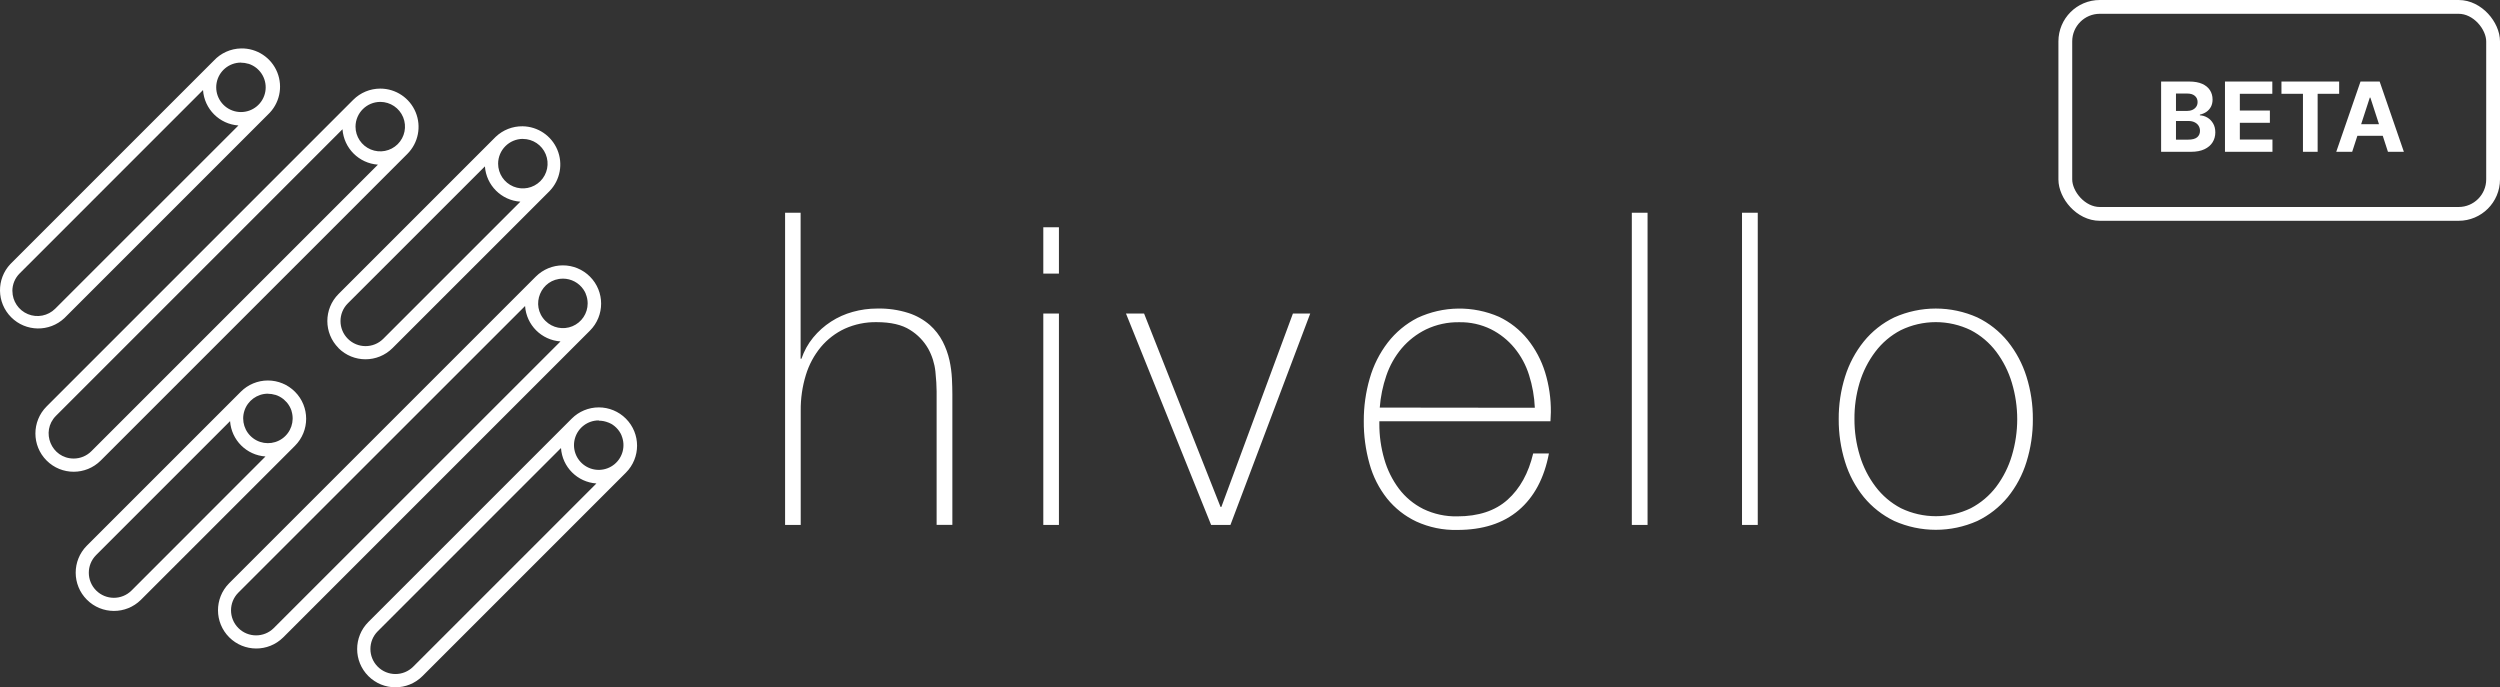 <?xml version="1.0" encoding="UTF-8" standalone="no"?>
<svg
   viewBox="0 0 2934.867 806.842"
   version="1.1"
   id="svg8"
   width="2934.867"
   height="806.842"
   xml:space="preserve"
   xmlns:xlink="http://www.w3.org/1999/xlink"
   xmlns="http://www.w3.org/2000/svg"
   xmlns:svg="http://www.w3.org/2000/svg"><rect x="0" y="0" width="2934.867" height="806.842" fill="#333333" stroke="none"/><defs
     id="defs8"><linearGradient
       id="linearGradient8"><stop
         style="stop-color:#53dd70;stop-opacity:1;"
         offset="0.106"
         id="stop8" /><stop
         style="stop-color:#24a483;stop-opacity:1;"
         offset="1"
         id="stop9" /></linearGradient><linearGradient
       xlink:href="#linearGradient8"
       id="linearGradient9"
       x1="421.576"
       y1="322.02"
       x2="612.399"
       y2="-29.373"
       gradientUnits="userSpaceOnUse"
       gradientTransform="matrix(2.64,0,0,2.64,-0.606,0.732)" /><linearGradient
       xlink:href="#linearGradient8"
       id="linearGradient2"
       gradientUnits="userSpaceOnUse"
       gradientTransform="matrix(2.64,0,0,2.64,-693.606,-2113.267)"
       x1="421.576"
       y1="322.02"
       x2="612.399"
       y2="-29.373" /><linearGradient
       xlink:href="#linearGradient8"
       id="linearGradient3"
       gradientUnits="userSpaceOnUse"
       gradientTransform="matrix(2.64,0,0,2.64,-1389.246,-4119.265)"
       x1="421.576"
       y1="322.02"
       x2="612.399"
       y2="-29.373" /><linearGradient
       xlink:href="#linearGradient8"
       id="linearGradient5"
       gradientUnits="userSpaceOnUse"
       gradientTransform="matrix(2.64,0,0,2.64,-0.606,1448.153)"
       x1="421.576"
       y1="322.02"
       x2="612.399"
       y2="-29.373" /></defs><g
     id="Layer_2"
     data-name="Layer 2"
     transform="translate(-6704.681,-1390.123)"><g
       id="Layer_1-2"
       data-name="Layer 1"><path
         id="path1"
         d="M 283.375,-0.438 C 271.185,-0.2 259.616,4.988 251.329,13.933 L 12.594,252.642 c -16.635,17.645 -16.245,45.313 0.881,62.482 17.126,17.169 44.793,17.629 62.479,1.038 L 314.823,77.293 C 328.447,64.618 332.837,44.851 325.858,27.601 318.879,10.352 301.98,-0.802 283.375,-0.438 Z M 283.246,16.175 v 0.108 c 2.926,-0.006 5.836,0.43 8.632,1.294 h 0.268 l 2.372,0.871 0.505,0.237 c 0.686,0.29 1.372,0.631 2.032,0.975 l 0.583,0.345 c 0.639,0.337 1.256,0.716 1.846,1.134 l 0.557,0.397 c 0.607,0.422 1.183,0.84 1.738,1.289 l 0.397,0.371 c 10.66,9.168 13.221,24.657 6.08,36.766 -7.141,12.109 -21.932,17.359 -35.113,12.468 -13.182,-4.891 -20.969,-18.517 -18.484,-32.354 2.485,-13.837 14.529,-23.907 28.589,-23.903 z M 446.824,46.716 c -11.913,-0.001 -23.338,4.73 -31.763,13.154 L 55.097,419.834 c -17.541,17.541 -17.541,45.979 5e-6,63.52 17.541,17.541 45.979,17.541 63.52,2e-5 L 478.581,123.39 c 12.845,-12.845 16.688,-32.163 9.737,-48.946 -6.951,-16.783 -23.328,-27.727 -41.494,-27.727 z m -208.112,1.696 c 1.519,22.305 19.275,40.061 41.58,41.58 L 65.105,305.179 c -8.422,8.35 -21.033,10.83 -31.99,6.291 -10.957,-4.539 -18.12,-15.211 -18.17,-27.07 h -0.057 c -0.036,-7.813 3.077,-15.311 8.637,-20.8 z M 446.922,62.319 c 11.734,0.06 22.278,7.176 26.724,18.035 4.446,10.858 1.921,23.326 -6.401,31.598 -8.321,8.273 -20.803,10.726 -31.635,6.216 -10.832,-4.51 -17.886,-15.096 -17.878,-26.829 0.098,-16.052 13.137,-29.015 29.19,-29.019 z m 166.908,28.633 c -11.719,-0.15 -23.032,4.289 -31.52,12.37 L 397.824,287.808 c -17.56,17.532 -17.56,45.988 0,63.52 h -0.134 c 17.53,17.543 45.965,17.543 63.494,0 L 645.696,166.842 c 12.345,-12.913 15.856,-31.918 8.94,-48.389 -6.916,-16.471 -22.942,-27.272 -40.805,-27.501 z m -211.386,3.475 c 1.586,22.274 19.306,39.995 41.58,41.58 L 107.634,472.397 c -5.503,5.52 -12.98,8.617 -20.775,8.606 -26.141,-0.054 -39.224,-31.636 -20.78,-50.16 z m 211.783,11.323 -0.057,0.057 c 11.746,0 22.335,7.075 26.829,17.927 4.495,10.851 2.009,23.341 -6.296,31.647 -8.305,8.305 -20.795,10.791 -31.647,6.296 -10.851,-4.495 -17.927,-15.084 -17.927,-26.829 0.056,-16.047 13.05,-29.041 29.097,-29.097 z m -44.591,32.263 c 1.586,22.271 19.354,39.96 41.632,41.446 l -161.041,161.041 c -11.502,11.408 -30.063,11.366 -41.514,-0.092 -11.451,-11.458 -11.481,-30.019 -0.066,-41.514 l 0.083,-0.077 z m 352.39,54.435 v 366.461 h 18.346 V 424.665 c -0.149,-14.15 1.892,-28.239 6.048,-41.766 3.638,-11.996 9.624,-23.15 17.609,-32.815 7.657,-9.121 17.217,-16.456 28.009,-21.491 11.743,-5.287 24.507,-7.919 37.383,-7.709 16.738,0 29.859,3.055 39.363,9.163 8.816,5.431 16.124,12.994 21.249,21.991 4.576,8.28 7.449,17.391 8.451,26.797 0.95,9.346 1.423,17.053 1.423,23.177 V 558.857 h 18.48 V 405.314 c 0,-5.148 -0.183,-11.192 -0.5,-18.109 -0.368,-7.231 -1.33,-14.419 -2.877,-21.491 -1.694,-7.629 -4.356,-15.011 -7.92,-21.966 -3.828,-7.397 -8.982,-14.028 -15.206,-19.563 -7.279,-6.268 -15.732,-11.023 -24.869,-13.989 -11.939,-3.811 -24.432,-5.596 -36.96,-5.28 -9.628,-0.005 -19.212,1.299 -28.488,3.878 -18.278,4.997 -34.556,15.54 -46.592,30.174 -6.048,7.392 -10.708,15.817 -13.757,24.869 h -0.975 V 192.448 Z m 994.015,0 v 366.461 h 18.48 V 192.448 Z m 129.361,0 v 366.461 h 18.48 V 192.448 Z m -820.249,17.057 v 54.383 h 18.346 v -54.383 z m -564.003,44.715 c -11.907,4.3e-4 -23.325,4.732 -31.742,13.154 l -360.15,360.15 c -17.363,17.569 -17.28,45.862 0.185,63.329 17.466,17.467 45.759,17.552 63.329,0.191 l 360.124,-360.15 c 17.56,-17.532 17.56,-45.988 0,-63.52 -8.418,-8.423 -19.839,-13.155 -31.747,-13.154 z m 0.067,15.582 c 9.668,0.005 18.706,4.8 24.131,12.803 0.475,0.704 0.923,1.443 1.346,2.217 l 0.134,0.186 c 0.422,0.792 0.791,1.585 1.134,2.377 v 0.186 c 1.512,3.575 2.293,7.416 2.295,11.297 0,11.746 -7.075,22.335 -17.927,26.829 -10.851,4.495 -23.341,2.009 -31.647,-6.296 -18.293,-18.293 -5.34,-49.574 20.533,-49.574 z m -44.432,32.129 c 1.519,22.305 19.275,40.061 41.58,41.58 l -336.653,336.55 c -11.495,11.412 -30.054,11.382 -41.511,-0.069 -11.457,-11.45 -11.5,-30.009 -0.094,-41.511 z m 1656.09,2.985 c -16.808,6e-5 -33.427,3.544 -48.773,10.4 -13.838,6.674 -26.034,16.319 -35.718,28.246 -9.853,12.254 -17.314,26.253 -21.991,41.266 -5.069,16.178 -7.59,33.047 -7.471,50 -0.101,17.005 2.419,33.923 7.471,50.16 4.609,15.049 12.075,29.069 21.991,41.291 9.745,11.804 21.93,21.359 35.718,28.009 31.046,13.835 66.506,13.835 97.551,0 13.795,-6.65 25.988,-16.204 35.743,-28.009 9.899,-12.23 17.356,-26.248 21.966,-41.291 5.052,-16.237 7.572,-33.156 7.471,-50.16 0.118,-16.953 -2.402,-33.822 -7.471,-50 -4.68,-15.007 -12.13,-29.003 -21.966,-41.266 -9.694,-11.928 -21.898,-21.572 -35.743,-28.246 -15.348,-6.857 -31.969,-10.401 -48.778,-10.4 z m -560.693,0.036 c -16.483,0.208 -32.734,3.911 -47.68,10.864 -13.669,6.977 -25.624,16.894 -35.006,29.04 -9.621,12.556 -16.787,26.815 -21.12,42.029 -4.713,16.237 -7.07,33.067 -6.997,49.975 -0.139,17.052 2.135,34.039 6.755,50.454 4.072,14.76 11.056,28.556 20.543,40.575 9.252,11.487 20.986,20.73 34.32,27.034 15.06,6.894 31.488,10.279 48.046,9.9 29.973,0.018 54.04,-7.707 72.203,-23.177 18.163,-15.47 29.994,-37.682 35.485,-66.634 h -18.48 c -5.491,23.162 -15.5,41.264 -30.02,54.306 -14.52,13.042 -34.212,19.563 -59.081,19.563 -13.814,0.295 -27.502,-2.682 -39.946,-8.688 -11.221,-5.62 -20.995,-13.751 -28.566,-23.76 -7.806,-10.441 -13.631,-22.226 -17.186,-34.769 -3.916,-13.493 -5.871,-27.479 -5.806,-41.529 v -2.903 h 200.878 c 0,-1.302 0.079,-2.992 0.237,-5.069 0.158,-2.077 0.237,-3.924 0.237,-5.543 0.17,-15.922 -2.128,-31.775 -6.811,-46.994 -4.361,-14.043 -11.318,-27.144 -20.512,-38.62 -9.084,-11.185 -20.548,-20.204 -33.557,-26.4 -15.117,-6.572 -31.456,-9.862 -47.938,-9.653 z m -487.03,5.796 v 248.161 h 18.346 v -248.161 z m 97.046,0 99.949,248.161 h 22.703 l 93.669,-248.161 h -20.326 l -84.006,227.041 h -0.98 l -89.76,-227.041 z m 950.677,10.111 c 14.218,-4.1e-4 28.251,3.222 41.044,9.426 11.74,6.116 21.967,14.774 29.937,25.343 8.231,10.968 14.443,23.314 18.346,36.46 8.378,27.869 8.378,57.586 0,85.455 -3.874,13.114 -10.052,25.433 -18.243,36.383 -7.976,10.57 -18.202,19.235 -29.937,25.369 -25.924,12.531 -56.153,12.531 -82.078,0 -11.67,-6.131 -21.839,-14.768 -29.777,-25.292 -8.284,-10.955 -14.542,-23.302 -18.48,-36.46 -4.22,-13.844 -6.338,-28.242 -6.285,-42.715 -0.14,-14.467 1.888,-28.874 6.017,-42.74 3.944,-13.155 10.202,-25.502 18.48,-36.46 7.97,-10.569 18.198,-19.227 29.937,-25.343 12.791,-6.203 26.823,-9.425 41.039,-9.426 z m -559.218,0.108 c 12.795,-0.221 25.461,2.592 36.96,8.209 10.625,5.32 20.022,12.802 27.586,21.966 7.73,9.415 13.568,20.235 17.191,31.866 3.947,12.438 6.227,25.345 6.78,38.383 l -182.052,-0.211 c 0.969,-12.828 3.577,-25.48 7.76,-37.646 3.961,-11.662 10.058,-22.486 17.98,-31.917 7.905,-9.275 17.627,-16.831 28.566,-22.203 12.241,-5.829 25.674,-8.722 39.229,-8.446 z M 314.849,389.371 c -11.914,4.3e-4 -23.339,4.738 -31.757,13.169 L 102.194,583.411 c -17.36,17.571 -17.274,45.863 0.192,63.328 17.467,17.465 45.758,17.549 63.328,0.187 L 346.607,466.06 c 17.56,-17.532 17.56,-45.988 0,-63.52 -8.418,-8.431 -19.843,-13.169 -31.757,-13.169 z m -0.026,15.495 0.103,0.077 c 2.919,0.005 5.82,0.45 8.606,1.32 h 0.268 c 0.827,0.264 1.615,0.555 2.372,0.871 l 0.505,0.237 2.057,0.98 0.557,0.34 c 0.634,0.37 1.265,0.744 1.872,1.14 l 0.557,0.418 c 0.581,0.396 1.157,0.82 1.712,1.268 l 0.449,0.423 c 1.111,0.955 2.153,1.987 3.12,3.089 l 0.418,0.474 c 0.449,0.554 0.872,1.136 1.268,1.717 0.156,0.183 0.297,0.378 0.423,0.583 0.409,0.596 0.787,1.212 1.134,1.846 0,0.185 0.24,0.371 0.345,0.583 0.362,0.659 0.687,1.337 0.975,2.032 l 0.237,0.526 c 0.343,0.766 0.607,1.559 0.871,2.351 v 0.263 c 3.668,11.979 -0.759,24.96 -10.983,32.2 -10.223,7.24 -23.936,7.107 -34.019,-0.328 -10.083,-7.435 -14.261,-20.497 -10.365,-32.403 3.896,-11.906 14.99,-19.971 27.518,-20.006 z m 388.504,16.082 c -11.916,-9.4e-4 -23.343,4.737 -31.763,13.169 L 432.804,672.878 c -17.532,17.542 -17.528,45.974 0.009,63.511 17.537,17.537 45.969,17.541 63.511,0.009 L 735.085,497.637 c 17.56,-17.532 17.56,-45.988 0,-63.52 -8.418,-8.431 -19.843,-13.169 -31.757,-13.169 z m -0.16,15.283 0.237,0.315 c 3.88,-0.01 7.722,0.761 11.297,2.269 h 0.186 c 0.792,0.343 1.585,0.743 2.377,1.165 h 0.186 c 0.774,0.422 1.513,0.871 2.217,1.346 3.046,2.083 5.678,4.714 7.76,7.76 0.489,0.714 0.938,1.454 1.346,2.217 0.054,0.064 0.099,0.135 0.134,0.211 0.422,0.766 0.791,1.559 1.134,2.351 v 0.211 c 4.931,11.804 1.558,25.444 -8.307,33.588 -9.864,8.144 -23.895,8.872 -34.552,1.796 -10.657,-7.076 -15.429,-20.291 -11.75,-32.542 3.679,-12.251 14.942,-20.652 27.734,-20.687 z m -432.699,0.84 c 1.556,22.275 19.303,39.989 41.58,41.503 l -157.292,157.395 c -11.502,11.406 -30.062,11.364 -41.512,-0.094 -11.451,-11.458 -11.481,-30.017 -0.068,-41.512 z m 388.478,31.577 c 1.495,22.32 19.261,40.097 41.58,41.606 L 485.341,725.441 c -11.502,11.407 -30.062,11.366 -41.513,-0.092 -11.451,-11.458 -11.481,-30.019 -0.067,-41.513 z"
         style="fill:url(#linearGradient9);fill-opacity:1;stroke-width:2.64" /><path
         d="m -367.512,-2029.101 c 6.979,17.25 2.589,37.017 -11.035,49.691 l -238.869,238.869 c -17.687,16.59 -45.354,16.131 -62.479,-1.038 -17.126,-17.169 -17.516,-44.837 -0.881,-62.482 l 238.735,-238.709 c 8.286,-8.944 19.856,-14.132 32.046,-14.37 18.604,-0.364 35.504,10.79 42.483,28.039 z m -71.2,12.477 c -2.485,13.836 5.302,27.463 18.484,32.354 13.182,4.891 27.972,-0.359 35.113,-12.468 7.141,-12.109 4.58,-27.598 -6.08,-36.766 l -0.397,-0.371 c -0.554,-0.449 -1.13,-0.867 -1.738,-1.289 l -0.557,-0.397 c -0.59,-0.418 -1.206,-0.797 -1.846,-1.134 l -0.583,-0.345 c -0.66,-0.343 -1.345,-0.684 -2.032,-0.975 l -0.505,-0.237 -2.372,-0.871 h -0.268 c -2.796,-0.864 -5.706,-1.3 -8.632,-1.294 v -0.108 c -14.06,0 -26.104,10.067 -28.589,23.903 z m 233.66,34.364 c 6.951,16.783 3.109,36.101 -9.737,48.947 l -359.964,359.964 c -17.541,17.541 -45.979,17.541 -63.52,0 -17.541,-17.541 -17.541,-45.979 -10e-6,-63.52 l 359.964,-359.964 c 8.424,-8.423 19.85,-13.155 31.763,-13.154 18.166,8e-4 34.543,10.944 41.494,27.727 z m -464.793,189.156 c -5.56,5.489 -8.673,12.987 -8.637,20.8 h 0.057 c 0.05,11.86 7.213,22.531 18.17,27.07 10.957,4.539 23.568,2.059 31.99,-6.291 l 215.187,-215.187 c -22.305,-1.519 -40.061,-19.275 -41.58,-41.58 z m 394.207,-172.261 c -0.008,11.734 7.046,22.32 17.878,26.829 10.832,4.51 23.314,2.057 31.635,-6.216 8.321,-8.273 10.847,-20.74 6.401,-31.598 -4.446,-10.858 -14.991,-17.974 -26.724,-18.035 -16.053,0.01 -29.091,12.967 -29.19,29.02 z m 236.903,27.114 c 6.916,16.471 3.405,35.476 -8.94,48.389 l -184.512,184.486 c -17.53,17.543 -45.965,17.543 -63.494,0 h 0.134 c -17.56,-17.532 -17.56,-45.988 0,-63.52 l 184.486,-184.486 c 8.489,-8.081 19.801,-12.52 31.52,-12.37 17.863,0.229 33.889,11.03 40.805,27.501 z m -588.556,312.39 c -18.444,18.525 -5.361,50.106 20.78,50.16 7.794,0.011 15.271,-3.086 20.775,-8.606 l 336.39,-336.39 c -22.274,-1.586 -39.995,-19.306 -41.58,-41.58 z m 548.147,-325.092 c -16.047,0.056 -29.041,13.05 -29.097,29.097 0,11.746 7.075,22.335 17.927,26.829 10.851,4.495 23.341,2.01 31.647,-6.296 8.305,-8.305 10.791,-20.795 6.296,-31.647 -4.495,-10.851 -15.084,-17.927 -26.829,-17.927 l 0.057,-0.057 z m -205.498,193.066 -0.083,0.077 c -11.415,11.495 -11.385,30.056 0.066,41.514 11.451,11.458 30.012,11.499 41.514,0.092 l 161.041,-161.041 c -22.277,-1.486 -40.046,-19.175 -41.632,-41.446 z m 284.167,-31.443 c 17.56,17.532 17.56,45.988 0,63.52 l -360.124,360.15 c -17.571,17.362 -45.864,17.277 -63.329,-0.191 -17.466,-17.467 -17.549,-45.76 -0.185,-63.33 l 360.15,-360.15 c 8.417,-8.421 19.835,-13.153 31.742,-13.154 11.908,-10e-4 23.329,4.731 31.747,13.154 z m -31.68,2.454 c -25.874,0 -38.827,31.28 -20.533,49.574 8.305,8.305 20.795,10.79 31.647,6.296 10.851,-4.495 17.927,-15.084 17.927,-26.829 -0.002,-3.881 -0.782,-7.723 -2.295,-11.297 v -0.186 c -0.343,-0.792 -0.712,-1.585 -1.134,-2.377 l -0.134,-0.186 c -0.422,-0.774 -0.871,-1.513 -1.346,-2.217 -5.425,-8.003 -14.463,-12.798 -24.131,-12.803 z m -381.11,368.653 c -11.405,11.502 -11.363,30.061 0.094,41.511 11.457,11.45 30.016,11.481 41.511,0.069 l 336.653,-336.55 c -22.305,-1.519 -40.061,-19.276 -41.58,-41.58 z m 66.5,-235.941 c 17.56,17.532 17.56,45.988 0,63.52 l -180.892,180.866 c -17.57,17.362 -45.861,17.278 -63.328,-0.187 -17.467,-17.465 -17.553,-45.757 -0.192,-63.328 l 180.897,-180.872 c 8.418,-8.431 19.843,-13.169 31.757,-13.169 11.914,5e-4 23.339,4.738 31.757,13.169 z m -31.783,2.326 c -12.528,0.035 -23.621,8.1 -27.518,20.006 -3.896,11.906 0.282,24.968 10.365,32.403 10.083,7.436 23.796,7.568 34.019,0.328 10.223,-7.24 14.651,-20.221 10.983,-32.2 v -0.263 c -0.264,-0.792 -0.528,-1.586 -0.871,-2.351 l -0.237,-0.526 c -0.287,-0.695 -0.613,-1.373 -0.975,-2.031 -0.106,-0.211 -0.345,-0.398 -0.345,-0.583 -0.347,-0.634 -0.726,-1.25 -1.134,-1.846 -0.126,-0.205 -0.267,-0.4 -0.423,-0.583 -0.396,-0.581 -0.82,-1.163 -1.268,-1.717 l -0.418,-0.474 c -0.966,-1.101 -2.009,-2.134 -3.12,-3.089 l -0.449,-0.423 c -0.554,-0.449 -1.131,-0.873 -1.712,-1.268 l -0.557,-0.418 c -0.607,-0.396 -1.238,-0.77 -1.872,-1.14 l -0.557,-0.34 -2.057,-0.98 -0.505,-0.237 c -0.757,-0.317 -1.545,-0.607 -2.372,-0.871 h -0.268 c -2.786,-0.87 -5.687,-1.315 -8.606,-1.32 l -0.103,-0.077 z m 388.504,16.082 c 11.914,5e-4 23.339,4.738 31.757,13.169 17.56,17.532 17.56,45.988 0,63.52 l -238.761,238.761 c -17.542,17.532 -45.974,17.529 -63.511,-0.01 -17.537,-17.537 -17.541,-45.969 -0.009,-63.511 l 238.761,-238.761 c 8.419,-8.432 19.847,-13.17 31.763,-13.169 z m -27.894,35.97 c -3.679,12.251 1.094,25.466 11.75,32.542 10.657,7.076 24.687,6.348 34.552,-1.796 9.864,-8.144 13.238,-21.784 8.307,-33.588 v -0.211 c -0.343,-0.792 -0.712,-1.586 -1.134,-2.351 -0.035,-0.076 -0.08,-0.147 -0.134,-0.211 -0.408,-0.763 -0.857,-1.503 -1.346,-2.217 -2.083,-3.046 -4.714,-5.678 -7.76,-7.76 -0.704,-0.475 -1.443,-0.923 -2.217,-1.346 H 23.895 c -0.792,-0.422 -1.585,-0.822 -2.377,-1.165 h -0.186 c -3.575,-1.507 -7.417,-2.279 -11.297,-2.269 l -0.237,-0.315 c -12.792,0.035 -24.055,8.436 -27.734,20.687 z m -562.257,137.445 c -11.413,11.495 -11.382,30.055 0.068,41.512 11.45,11.458 30.01,11.499 41.512,0.094 l 157.292,-157.395 c -22.277,-1.514 -40.024,-19.228 -41.58,-41.503 z m 330.584,89.472 c -11.414,11.495 -11.384,30.055 0.067,41.513 11.451,11.458 30.011,11.499 41.513,0.092 l 215.187,-215.186 c -22.319,-1.509 -40.085,-19.286 -41.58,-41.606 z"
         style="fill:url(#linearGradient2);fill-opacity:1;stroke-width:2.64"
         id="path1-2" /><path
         d="m 244.603,-1870.4 v 171.389 h 0.975 c 3.049,-9.051 7.709,-17.477 13.757,-24.869 12.036,-14.635 28.314,-25.177 46.592,-30.174 9.276,-2.578 18.86,-3.883 28.488,-3.877 12.528,-0.316 25.021,1.469 36.96,5.28 9.136,2.966 17.59,7.721 24.869,13.989 6.224,5.535 11.378,12.166 15.206,19.563 3.564,6.955 6.226,14.337 7.92,21.966 1.547,7.073 2.509,14.261 2.877,21.491 0.317,6.917 0.5,12.961 0.5,18.109 v 153.543 h -18.48 v -156.843 c 0,-6.125 -0.473,-13.832 -1.423,-23.177 -1.002,-9.406 -3.876,-18.518 -8.451,-26.797 -5.125,-8.998 -12.433,-16.56 -21.249,-21.991 -9.504,-6.107 -22.625,-9.163 -39.363,-9.163 -12.876,-0.21 -25.64,2.422 -37.383,7.709 -10.792,5.036 -20.351,12.371 -28.009,21.491 -7.985,9.664 -13.97,20.818 -17.609,32.815 -4.157,13.527 -6.197,27.615 -6.048,41.766 v 134.243 h -18.346 V -1870.4 Z m 994.278,0 v 366.461 h -18.48 V -1870.4 Z m 129.361,0 v 366.461 h -18.48 V -1870.4 Z m -820.383,17.057 v 54.383 h -18.346 v -54.383 z m 1078.155,105.812 c 13.845,6.674 26.049,16.318 35.743,28.246 9.835,12.262 17.286,26.259 21.966,41.266 5.069,16.178 7.59,33.047 7.471,50 0.101,17.005 -2.419,33.923 -7.471,50.16 -4.61,15.043 -12.067,29.061 -21.966,41.291 -9.755,11.805 -21.948,21.359 -35.743,28.009 -31.046,13.835 -66.506,13.835 -97.551,0 -13.787,-6.65 -25.972,-16.205 -35.718,-28.009 -9.916,-12.222 -17.383,-26.242 -21.991,-41.291 -5.052,-16.237 -7.572,-33.156 -7.471,-50.16 -0.118,-16.953 2.402,-33.822 7.471,-50 4.678,-15.013 12.138,-29.011 21.991,-41.266 9.684,-11.927 21.88,-21.572 35.718,-28.246 15.346,-6.856 31.965,-10.4 48.773,-10.4 16.81,-7e-4 33.431,3.543 48.778,10.4 z m -561.533,-0.712 c 13.009,6.196 24.473,15.215 33.557,26.4 9.194,11.477 16.151,24.577 20.512,38.62 4.684,15.219 6.981,31.072 6.811,46.994 0,1.619 -0.079,3.466 -0.237,5.543 -0.158,2.077 -0.237,3.766 -0.237,5.069 H 924.009 v 2.903 c -0.065,14.05 1.89,28.035 5.806,41.529 3.554,12.543 9.38,24.328 17.186,34.769 7.57,10.009 17.345,18.14 28.566,23.76 12.444,6.006 26.132,8.983 39.946,8.688 24.869,0 44.56,-6.521 59.081,-19.563 14.52,-13.042 24.529,-31.144 30.02,-54.306 h 18.48 c -5.491,28.952 -17.322,51.164 -35.485,66.634 -18.163,15.47 -42.23,23.195 -72.203,23.177 -16.558,0.379 -32.986,-3.006 -48.046,-9.9 -13.334,-6.305 -25.068,-15.547 -34.32,-27.034 -9.486,-12.019 -16.471,-25.815 -20.543,-40.575 -4.62,-16.415 -6.894,-33.402 -6.755,-50.454 -0.073,-16.907 2.284,-33.737 6.997,-49.974 4.333,-15.214 11.499,-29.473 21.12,-42.029 9.382,-12.146 21.336,-22.063 35.006,-29.04 14.946,-6.953 31.197,-10.656 47.68,-10.864 16.482,-0.209 32.821,3.081 47.938,9.652 z m -516.622,-3.857 v 248.161 h -18.346 v -248.161 z m 99.949,0 89.76,227.041 h 0.98 l 84.006,-227.041 h 20.326 l -93.669,248.161 h -22.703 l -99.949,-248.161 z m 888.389,19.537 c -11.74,6.116 -21.967,14.774 -29.937,25.343 -8.278,10.958 -14.536,23.305 -18.48,36.46 -4.129,13.866 -6.157,28.273 -6.017,42.74 -0.053,14.472 2.066,28.871 6.285,42.715 3.938,13.158 10.197,25.505 18.48,36.46 7.939,10.524 18.108,19.16 29.777,25.291 25.924,12.531 56.153,12.531 82.078,0 11.735,-6.134 21.961,-14.799 29.937,-25.369 8.191,-10.949 14.369,-23.269 18.243,-36.383 8.378,-27.869 8.378,-57.586 0,-85.455 -3.903,-13.146 -10.115,-25.492 -18.346,-36.46 -7.97,-10.569 -18.198,-19.227 -29.937,-25.343 -12.793,-6.203 -26.826,-9.426 -41.044,-9.426 -14.216,3e-4 -28.247,3.223 -41.039,9.426 z m -557.408,-0.871 c -10.939,5.372 -20.661,12.928 -28.566,22.203 -7.922,9.431 -14.019,20.255 -17.98,31.917 -4.183,12.166 -6.791,24.817 -7.76,37.646 l 182.052,0.211 c -0.553,-13.038 -2.833,-25.945 -6.78,-38.383 -3.623,-11.631 -9.461,-22.451 -17.191,-31.866 -7.564,-9.164 -16.961,-16.646 -27.586,-21.966 -11.499,-5.617 -24.165,-8.43 -36.96,-8.209 -13.555,-0.276 -26.988,2.616 -39.229,8.446 z"
         style="fill:url(#linearGradient3);fill-opacity:1;stroke-width:2.64"
         id="path1-5" /><path
         id="path3"
         d="m 283.375,1446.983 c -12.191,0.238 -23.76,5.426 -32.046,14.37 L 12.594,1700.063 c -16.635,17.645 -16.245,45.313 0.881,62.482 17.126,17.169 44.793,17.629 62.479,1.038 L 314.823,1524.714 c 13.624,-12.675 18.013,-32.442 11.035,-49.691 -6.979,-17.25 -23.878,-28.404 -42.483,-28.04 z m -0.129,16.613 v 0.108 c 2.926,-0.01 5.836,0.43 8.632,1.294 h 0.268 l 2.372,0.871 0.505,0.237 c 0.686,0.29 1.372,0.631 2.032,0.975 l 0.583,0.345 c 0.639,0.337 1.256,0.716 1.846,1.134 l 0.557,0.397 c 0.607,0.422 1.183,0.84 1.738,1.289 l 0.397,0.371 c 10.66,9.168 13.221,24.657 6.08,36.766 -7.141,12.109 -21.932,17.359 -35.113,12.468 -13.182,-4.891 -20.969,-18.517 -18.484,-32.354 2.485,-13.837 14.529,-23.903 28.589,-23.903 z m 163.577,30.541 c -11.913,0 -23.338,4.73 -31.763,13.154 L 55.097,1867.255 c -17.541,17.541 -17.541,45.98 5e-6,63.52 17.541,17.541 45.979,17.541 63.52,0 L 478.581,1570.811 c 12.845,-12.845 16.688,-32.163 9.737,-48.946 -6.951,-16.783 -23.328,-27.727 -41.494,-27.727 z m -208.112,1.696 c 1.519,22.305 19.275,40.061 41.58,41.58 L 65.105,1752.6 c -8.422,8.35 -21.033,10.83 -31.99,6.291 -10.957,-4.539 -18.12,-15.211 -18.17,-27.07 h -0.057 c -0.036,-7.813 3.077,-15.311 8.637,-20.8 z m 208.21,13.906 c 11.734,0.06 22.278,7.176 26.724,18.035 4.446,10.858 1.921,23.326 -6.401,31.598 -8.321,8.273 -20.803,10.726 -31.635,6.216 -10.832,-4.51 -17.886,-15.096 -17.878,-26.829 0.098,-16.052 13.137,-29.019 29.19,-29.019 z m 166.908,28.633 c -11.719,-0.15 -23.032,4.289 -31.52,12.37 L 397.824,1735.228 c -17.56,17.532 -17.56,45.988 0,63.52 h -0.134 c 17.53,17.543 45.965,17.543 63.494,0 l 184.512,-184.486 c 12.345,-12.913 15.856,-31.918 8.94,-48.389 -6.916,-16.471 -22.942,-27.272 -40.805,-27.501 z m -211.386,3.475 c 1.586,22.274 19.306,39.995 41.58,41.58 l -336.39,336.39 c -5.503,5.52 -12.98,8.617 -20.775,8.606 -26.141,-0.054 -39.224,-31.636 -20.78,-50.16 z m 211.783,11.323 -0.057,0.057 c 11.746,0 22.335,7.075 26.829,17.927 4.495,10.851 2.009,23.341 -6.296,31.647 -8.305,8.305 -20.795,10.791 -31.647,6.296 -10.851,-4.495 -17.927,-15.084 -17.927,-26.829 0.056,-16.047 13.05,-29.041 29.097,-29.097 z m -44.591,32.263 c 1.586,22.271 19.354,39.96 41.632,41.446 l -161.041,161.041 c -11.502,11.407 -30.063,11.366 -41.514,-0.092 -11.451,-11.458 -11.481,-30.019 -0.066,-41.514 l 0.083,-0.077 z m 352.39,54.435 v 366.461 h 18.346 v -134.244 c -0.149,-14.15 1.892,-28.239 6.048,-41.766 3.638,-11.996 9.624,-23.151 17.609,-32.815 7.657,-9.121 17.217,-16.456 28.009,-21.491 11.743,-5.287 24.507,-7.919 37.383,-7.709 16.738,0 29.859,3.055 39.363,9.163 8.816,5.431 16.124,12.994 21.249,21.991 4.576,8.28 7.449,17.391 8.451,26.797 0.95,9.346 1.423,17.053 1.423,23.177 v 156.843 h 18.48 v -153.543 c 0,-5.148 -0.183,-11.192 -0.5,-18.109 -0.368,-7.231 -1.33,-14.419 -2.877,-21.491 -1.694,-7.629 -4.356,-15.011 -7.92,-21.966 -3.828,-7.397 -8.982,-14.028 -15.206,-19.563 -7.279,-6.268 -15.732,-11.023 -24.869,-13.989 -11.939,-3.811 -24.432,-5.596 -36.96,-5.28 -9.628,-0.01 -19.212,1.299 -28.488,3.877 -18.278,4.997 -34.556,15.54 -46.592,30.174 -6.048,7.392 -10.708,15.818 -13.757,24.869 h -0.975 v -171.389 z m 994.015,0 v 366.461 h 18.48 v -366.461 z m 129.361,0 v 366.461 h 18.48 v -366.461 z m -820.249,17.057 v 54.383 h 18.346 v -54.383 z m -564.003,44.715 c -11.907,4e-4 -23.325,4.732 -31.742,13.154 l -360.15,360.15 c -17.363,17.569 -17.28,45.862 0.185,63.33 17.466,17.467 45.759,17.552 63.329,0.191 l 360.124,-360.15 c 17.56,-17.532 17.56,-45.988 0,-63.52 -8.418,-8.423 -19.839,-13.155 -31.747,-13.154 z m 0.067,15.582 c 9.668,0.01 18.706,4.8 24.131,12.803 0.475,0.704 0.923,1.443 1.346,2.217 l 0.134,0.186 c 0.422,0.792 0.791,1.585 1.134,2.377 v 0.186 c 1.512,3.575 2.293,7.416 2.295,11.297 0,11.746 -7.075,22.335 -17.927,26.829 -10.851,4.495 -23.341,2.009 -31.647,-6.296 -18.293,-18.293 -5.34,-49.574 20.533,-49.574 z m -44.432,32.129 c 1.519,22.305 19.275,40.061 41.58,41.58 l -336.653,336.55 c -11.495,11.412 -30.054,11.381 -41.511,-0.069 -11.457,-11.45 -11.5,-30.009 -0.094,-41.511 z m 1656.09,2.985 c -16.808,10e-5 -33.427,3.544 -48.773,10.4 -13.838,6.674 -26.034,16.319 -35.718,28.246 -9.853,12.254 -17.314,26.253 -21.991,41.266 -5.069,16.178 -7.59,33.047 -7.471,50 -0.101,17.005 2.419,33.923 7.471,50.16 4.609,15.049 12.075,29.069 21.991,41.291 9.745,11.804 21.93,21.359 35.718,28.009 31.046,13.835 66.506,13.835 97.551,0 13.795,-6.65 25.988,-16.204 35.743,-28.009 9.899,-12.23 17.356,-26.248 21.966,-41.291 5.052,-16.237 7.572,-33.156 7.471,-50.16 0.118,-16.953 -2.402,-33.822 -7.471,-50 -4.68,-15.007 -12.13,-29.003 -21.966,-41.266 -9.694,-11.928 -21.898,-21.572 -35.743,-28.246 -15.348,-6.857 -31.969,-10.401 -48.778,-10.4 z m -560.693,0.036 c -16.483,0.208 -32.734,3.911 -47.68,10.864 -13.669,6.977 -25.624,16.894 -35.006,29.04 -9.621,12.556 -16.787,26.815 -21.12,42.029 -4.713,16.237 -7.07,33.067 -6.997,49.975 -0.139,17.052 2.135,34.039 6.755,50.454 4.072,14.76 11.056,28.556 20.543,40.575 9.252,11.487 20.986,20.73 34.32,27.034 15.06,6.894 31.488,10.278 48.046,9.9 29.973,0.018 54.04,-7.707 72.203,-23.177 18.163,-15.47 29.994,-37.682 35.485,-66.635 h -18.48 c -5.491,23.162 -15.5,41.264 -30.02,54.306 -14.52,13.042 -34.212,19.563 -59.081,19.563 -13.814,0.295 -27.502,-2.682 -39.946,-8.688 -11.221,-5.62 -20.995,-13.751 -28.566,-23.76 -7.806,-10.441 -13.631,-22.226 -17.186,-34.769 -3.916,-13.493 -5.871,-27.479 -5.806,-41.529 v -2.903 h 200.878 c 0,-1.302 0.079,-2.992 0.237,-5.069 0.158,-2.077 0.237,-3.924 0.237,-5.543 0.17,-15.922 -2.128,-31.775 -6.811,-46.994 -4.361,-14.043 -11.318,-27.144 -20.512,-38.62 -9.084,-11.185 -20.548,-20.204 -33.557,-26.4 -15.117,-6.572 -31.456,-9.862 -47.938,-9.652 z m -487.03,5.796 v 248.161 h 18.346 v -248.161 z m 97.046,0 99.949,248.161 h 22.703 l 93.669,-248.161 h -20.326 l -84.006,227.041 h -0.98 l -89.76,-227.041 z m 950.677,10.111 c 14.218,-4e-4 28.251,3.222 41.044,9.426 11.74,6.116 21.967,14.774 29.937,25.343 8.231,10.968 14.443,23.314 18.346,36.46 8.378,27.869 8.378,57.586 0,85.455 -3.874,13.114 -10.052,25.433 -18.243,36.383 -7.976,10.57 -18.202,19.235 -29.937,25.369 -25.924,12.531 -56.153,12.531 -82.078,0 -11.67,-6.131 -21.839,-14.768 -29.777,-25.291 -8.284,-10.955 -14.542,-23.302 -18.48,-36.46 -4.22,-13.844 -6.338,-28.242 -6.285,-42.715 -0.14,-14.467 1.888,-28.874 6.017,-42.74 3.944,-13.155 10.202,-25.502 18.48,-36.46 7.97,-10.569 18.198,-19.227 29.937,-25.343 12.791,-6.203 26.823,-9.425 41.039,-9.426 z m -559.218,0.108 c 12.795,-0.221 25.461,2.592 36.96,8.209 10.625,5.32 20.022,12.802 27.586,21.966 7.73,9.415 13.568,20.235 17.191,31.866 3.947,12.438 6.227,25.345 6.78,38.383 l -182.052,-0.211 c 0.969,-12.829 3.577,-25.48 7.76,-37.646 3.961,-11.662 10.058,-22.486 17.98,-31.917 7.905,-9.275 17.627,-16.831 28.566,-22.203 12.241,-5.83 25.674,-8.722 39.229,-8.446 z m -1398.808,68.403 c -11.914,4e-4 -23.339,4.738 -31.757,13.169 L 102.194,2030.832 c -17.36,17.571 -17.274,45.862 0.192,63.328 17.467,17.465 45.758,17.549 63.328,0.187 l 180.892,-180.866 c 17.56,-17.532 17.56,-45.988 0,-63.52 -8.418,-8.431 -19.843,-13.169 -31.757,-13.169 z m -0.026,15.495 0.103,0.077 c 2.919,0.01 5.82,0.45 8.606,1.32 h 0.268 c 0.827,0.264 1.615,0.554 2.372,0.871 l 0.505,0.237 2.057,0.98 0.557,0.34 c 0.634,0.37 1.265,0.744 1.872,1.139 l 0.557,0.418 c 0.581,0.396 1.157,0.82 1.712,1.268 l 0.449,0.423 c 1.111,0.955 2.153,1.987 3.12,3.089 l 0.418,0.474 c 0.449,0.554 0.872,1.136 1.268,1.717 0.156,0.183 0.297,0.378 0.423,0.583 0.409,0.596 0.787,1.212 1.134,1.846 0,0.185 0.24,0.371 0.345,0.583 0.362,0.659 0.687,1.337 0.975,2.031 l 0.237,0.526 c 0.343,0.766 0.607,1.559 0.871,2.351 v 0.263 c 3.668,11.979 -0.759,24.96 -10.983,32.2 -10.223,7.24 -23.936,7.107 -34.019,-0.328 -10.083,-7.435 -14.261,-20.497 -10.365,-32.403 3.896,-11.906 14.99,-19.971 27.518,-20.006 z m 388.504,16.082 c -11.916,-10e-4 -23.343,4.737 -31.763,13.169 l -238.761,238.76 c -17.532,17.542 -17.528,45.974 0.009,63.511 17.537,17.538 45.969,17.542 63.511,0.01 l 238.761,-238.761 c 17.56,-17.532 17.56,-45.987 0,-63.52 -8.418,-8.431 -19.843,-13.169 -31.757,-13.169 z m -0.16,15.283 0.237,0.315 c 3.88,-0.01 7.722,0.761 11.297,2.269 h 0.186 c 0.792,0.343 1.585,0.743 2.377,1.165 h 0.186 c 0.774,0.422 1.513,0.871 2.217,1.346 3.046,2.083 5.678,4.714 7.76,7.76 0.489,0.714 0.938,1.454 1.346,2.217 0.054,0.064 0.099,0.135 0.134,0.211 0.422,0.766 0.791,1.559 1.134,2.351 v 0.211 c 4.931,11.804 1.558,25.444 -8.307,33.588 -9.864,8.144 -23.895,8.872 -34.552,1.796 -10.657,-7.076 -15.429,-20.291 -11.75,-32.542 3.679,-12.251 14.942,-20.652 27.734,-20.687 z m -432.699,0.841 c 1.556,22.275 19.303,39.989 41.58,41.503 l -157.292,157.395 c -11.502,11.406 -30.062,11.364 -41.512,-0.094 -11.451,-11.458 -11.481,-30.017 -0.068,-41.512 z m 388.478,31.576 c 1.495,22.32 19.261,40.097 41.58,41.606 L 485.341,2172.861 c -11.502,11.408 -30.062,11.366 -41.513,-0.092 -11.451,-11.458 -11.481,-30.019 -0.067,-41.513 z"
         style="fill:url(#linearGradient5);fill-opacity:1;stroke-width:2.64" /><g
         style="fill:none"
         id="g5"
         transform="translate(1580.121,1509.868)"><g
           id="g4"
           transform="translate(-0.062,-2)"
           clip-path="url(#clipPath1)"><rect
             x="844.887"
             y="-109.645"
             width="502.191"
             height="242.996"
             rx="40.499"
             stroke="#000000"
             id="rect3"
             style="stroke:#24a483;stroke-width:16.2;stroke-opacity:0.949" /><path
             d="m 957.345,60.452 v -82.471 h 33.031 c 6.059,0 11.129,0.899 15.179,2.698 4.05,1.799 7.096,4.295 9.137,7.49 2.041,3.168 3.062,6.819 3.062,10.953 0,3.222 -0.648,6.054 -1.928,8.497 -1.296,2.416 -3.062,4.402 -5.314,5.959 -2.236,1.531 -4.779,2.618 -7.662,3.263 v 0.805 c 3.143,0.134 6.091,1.021 8.829,2.658 2.77,1.638 5.006,3.932 6.723,6.885 1.717,2.927 2.576,6.417 2.576,10.47 0,4.377 -1.085,8.283 -3.256,11.719 -2.155,3.41 -5.33,6.107 -9.542,8.095 -4.228,1.986 -9.412,2.979 -15.584,2.979 z m 17.447,-14.256 h 14.207 c 4.86,0 8.408,-0.925 10.643,-2.778 2.219,-1.879 3.337,-4.376 3.337,-7.489 0,-2.283 -0.551,-4.296 -1.652,-6.041 -1.102,-1.745 -2.673,-3.115 -4.714,-4.108 -2.009,-0.993 -4.406,-1.489 -7.209,-1.489 h -14.612 z m 0,-33.705 h 12.927 c 2.381,0 4.504,-0.416 6.366,-1.248 1.879,-0.859 3.353,-2.067 4.423,-3.624 1.102,-1.557 1.652,-3.423 1.652,-5.597 0,-2.98 -1.069,-5.383 -3.191,-7.208 -2.09,-1.826 -5.071,-2.738 -8.926,-2.738 h -13.251 z m 57.525,47.961 v -82.471 h 55.581 v 14.376 h -38.134 V 12.008 h 35.267 v 14.376 h -35.267 v 19.692 h 38.296 v 14.376 z m 66.305,-68.095 V -22.019 h 67.731 v 14.376 h -25.255 V 60.452 h -17.236 V -7.643 Z m 83.023,68.095 h -18.695 l 28.479,-82.471 h 22.469 l 28.43,82.471 h -18.695 l -20.655,-63.625 h -0.648 z m -1.166,-32.417 h 44.128 v 13.611 h -44.128 z"
             fill="#000000"
             id="path4"
             style="fill:#24a483;fill-opacity:0.949;stroke-width:16.2" /></g></g><path
         id="path5"
         d="m 3018.379,-0.438 c -12.191,0.238 -23.76,5.426 -32.046,14.371 L 2747.597,252.642 c -16.635,17.645 -16.245,45.313 0.881,62.482 17.126,17.169 44.793,17.629 62.479,1.038 L 3049.827,77.293 c 13.624,-12.675 18.013,-32.442 11.034,-49.691 -6.979,-17.25 -23.878,-28.404 -42.483,-28.039 z m -0.129,16.613 v 0.108 c 2.926,-0.006 5.836,0.43 8.632,1.294 h 0.268 l 2.372,0.871 0.505,0.237 c 0.686,0.29 1.372,0.631 2.032,0.975 l 0.583,0.345 c 0.639,0.337 1.256,0.716 1.846,1.134 l 0.557,0.397 c 0.607,0.422 1.183,0.84 1.738,1.289 l 0.397,0.371 c 10.66,9.168 13.221,24.657 6.08,36.766 -7.141,12.109 -21.932,17.359 -35.113,12.468 -13.182,-4.891 -20.969,-18.517 -18.484,-32.354 2.485,-13.837 14.529,-23.907 28.589,-23.903 z m 163.577,30.541 c -11.913,-0.001 -23.338,4.73 -31.763,13.154 L 2790.101,419.834 c -17.541,17.541 -17.541,45.979 0,63.52 17.541,17.541 45.979,17.541 63.52,2e-5 L 3213.585,123.39 c 12.845,-12.845 16.688,-32.163 9.737,-48.946 -6.952,-16.783 -23.328,-27.727 -41.494,-27.727 z m -208.112,1.696 c 1.519,22.305 19.276,40.061 41.58,41.58 L 2800.109,305.179 c -8.422,8.35 -21.033,10.83 -31.99,6.291 -10.957,-4.539 -18.12,-15.211 -18.17,-27.07 h -0.057 c -0.036,-7.813 3.077,-15.311 8.637,-20.8 z m 208.21,13.906 c 11.734,0.06 22.278,7.176 26.724,18.035 4.446,10.858 1.921,23.326 -6.401,31.598 -8.321,8.273 -20.803,10.726 -31.635,6.216 -10.832,-4.51 -17.888,-15.096 -17.878,-26.829 0.098,-16.052 13.137,-29.015 29.19,-29.019 z m 166.908,28.633 c -11.719,-0.15 -23.032,4.289 -31.52,12.37 L 3132.827,287.808 c -17.56,17.532 -17.56,45.988 0,63.52 h -0.134 c 17.529,17.543 45.965,17.543 63.494,0 l 184.512,-184.486 c 12.345,-12.913 15.856,-31.918 8.94,-48.389 -6.916,-16.471 -22.942,-27.272 -40.806,-27.501 z m -211.386,3.475 c 1.586,22.274 19.306,39.995 41.58,41.58 l -336.39,336.39 c -5.503,5.52 -12.98,8.617 -20.775,8.606 -26.141,-0.054 -39.224,-31.636 -20.78,-50.16 z m 211.784,11.323 -0.057,0.057 c 11.746,0 22.335,7.075 26.829,17.927 4.495,10.851 2.009,23.341 -6.296,31.647 -8.305,8.305 -20.796,10.791 -31.647,6.296 -10.851,-4.495 -17.927,-15.084 -17.927,-26.829 0.056,-16.047 13.05,-29.041 29.097,-29.097 z m -44.591,32.263 c 1.586,22.271 19.354,39.96 41.632,41.446 l -161.041,161.041 c -11.502,11.408 -30.063,11.366 -41.514,-0.092 -11.451,-11.458 -11.481,-30.019 -0.066,-41.514 l 0.082,-0.077 z m 352.389,54.435 v 366.461 h 18.346 V 424.665 c -0.149,-14.15 1.892,-28.239 6.048,-41.766 3.638,-11.996 9.624,-23.15 17.609,-32.815 7.657,-9.121 17.217,-16.456 28.009,-21.491 11.742,-5.287 24.507,-7.919 37.383,-7.709 16.738,0 29.859,3.055 39.363,9.163 8.816,5.431 16.124,12.994 21.249,21.991 4.576,8.28 7.449,17.391 8.451,26.797 0.95,9.346 1.423,17.053 1.423,23.177 V 558.857 h 18.48 V 405.314 c 0,-5.148 -0.183,-11.192 -0.5,-18.109 -0.368,-7.231 -1.33,-14.419 -2.877,-21.491 -1.694,-7.629 -4.356,-15.011 -7.92,-21.966 -3.828,-7.397 -8.982,-14.028 -15.206,-19.563 -7.279,-6.268 -15.732,-11.023 -24.869,-13.989 -11.939,-3.811 -24.432,-5.596 -36.96,-5.28 -9.628,-0.005 -19.212,1.299 -28.488,3.878 -18.278,4.997 -34.556,15.54 -46.592,30.174 -6.048,7.392 -10.708,15.817 -13.757,24.869 h -0.975 V 192.448 Z m 994.015,0 v 366.461 h 18.48 V 192.448 Z m 129.361,0 v 366.461 h 18.48 V 192.448 Z m -820.249,17.057 v 54.383 h 18.346 v -54.383 z m -564.003,44.715 c -11.907,4.3e-4 -23.325,4.732 -31.742,13.154 l -360.15,360.15 c -17.363,17.569 -17.28,45.862 0.185,63.329 17.466,17.467 45.759,17.552 63.33,0.191 l 360.124,-360.15 c 17.56,-17.532 17.56,-45.988 0,-63.52 -8.418,-8.423 -19.839,-13.155 -31.747,-13.154 z m 0.067,15.582 c 9.668,0.005 18.706,4.8 24.131,12.803 0.475,0.704 0.923,1.443 1.346,2.217 l 0.134,0.186 c 0.422,0.792 0.791,1.585 1.134,2.377 v 0.186 c 1.512,3.575 2.295,7.416 2.295,11.297 0,11.746 -7.075,22.335 -17.927,26.829 -10.851,4.495 -23.341,2.009 -31.647,-6.296 -18.293,-18.293 -5.34,-49.574 20.533,-49.574 z m -44.432,32.129 c 1.519,22.305 19.275,40.061 41.58,41.58 l -336.653,336.55 c -11.495,11.412 -30.054,11.382 -41.511,-0.069 -11.457,-11.45 -11.499,-30.009 -0.094,-41.511 z m 1656.091,2.985 c -16.808,6e-5 -33.427,3.544 -48.773,10.4 -13.838,6.674 -26.034,16.319 -35.718,28.246 -9.853,12.254 -17.314,26.253 -21.991,41.266 -5.069,16.178 -7.59,33.047 -7.471,50 -0.101,17.005 2.419,33.923 7.471,50.16 4.609,15.049 12.075,29.069 21.991,41.291 9.745,11.804 21.93,21.359 35.718,28.009 31.046,13.835 66.506,13.835 97.551,0 13.795,-6.65 25.988,-16.204 35.743,-28.009 9.899,-12.23 17.356,-26.248 21.966,-41.291 5.052,-16.237 7.572,-33.156 7.471,-50.16 0.118,-16.953 -2.402,-33.822 -7.471,-50 -4.68,-15.007 -12.13,-29.003 -21.966,-41.266 -9.694,-11.928 -21.898,-21.572 -35.743,-28.246 -15.348,-6.857 -31.969,-10.401 -48.778,-10.4 z m -560.693,0.036 c -16.483,0.208 -32.734,3.911 -47.68,10.864 -13.669,6.977 -25.624,16.894 -35.006,29.04 -9.621,12.556 -16.787,26.815 -21.12,42.029 -4.713,16.237 -7.07,33.067 -6.997,49.975 -0.139,17.052 2.135,34.039 6.755,50.454 4.072,14.76 11.056,28.556 20.543,40.575 9.252,11.487 20.986,20.73 34.32,27.034 15.06,6.894 31.488,10.279 48.046,9.9 29.973,0.018 54.04,-7.707 72.203,-23.177 18.163,-15.47 29.994,-37.682 35.485,-66.634 h -18.48 c -5.491,23.162 -15.5,41.264 -30.02,54.306 -14.52,13.042 -34.212,19.563 -59.081,19.563 -13.814,0.295 -27.502,-2.682 -39.946,-8.688 -11.221,-5.62 -20.995,-13.751 -28.566,-23.76 -7.806,-10.441 -13.631,-22.226 -17.186,-34.769 -3.916,-13.493 -5.871,-27.479 -5.806,-41.529 v -2.903 h 200.878 c 0,-1.302 0.079,-2.992 0.237,-5.069 0.158,-2.077 0.237,-3.924 0.237,-5.543 0.17,-15.922 -2.128,-31.775 -6.811,-46.994 -4.361,-14.043 -11.318,-27.144 -20.512,-38.62 -9.084,-11.185 -20.548,-20.204 -33.557,-26.4 -15.117,-6.572 -31.456,-9.862 -47.938,-9.653 z m -487.03,5.796 v 248.161 h 18.346 v -248.161 z m 97.046,0 99.949,248.161 h 22.703 l 93.669,-248.161 h -20.326 l -84.006,227.041 h -0.98 l -89.76,-227.041 z m 950.677,10.111 c 14.218,-4.1e-4 28.251,3.222 41.044,9.426 11.74,6.116 21.967,14.774 29.937,25.343 8.231,10.968 14.443,23.314 18.346,36.46 8.378,27.869 8.378,57.586 0,85.455 -3.874,13.114 -10.052,25.433 -18.243,36.383 -7.976,10.57 -18.202,19.235 -29.937,25.369 -25.924,12.531 -56.153,12.531 -82.078,0 -11.67,-6.131 -21.839,-14.768 -29.777,-25.292 -8.284,-10.955 -14.542,-23.302 -18.48,-36.46 -4.22,-13.844 -6.338,-28.242 -6.285,-42.715 -0.14,-14.467 1.888,-28.874 6.017,-42.74 3.944,-13.155 10.202,-25.502 18.48,-36.46 7.97,-10.569 18.198,-19.227 29.937,-25.343 12.791,-6.203 26.823,-9.425 41.039,-9.426 z m -559.218,0.108 c 12.795,-0.221 25.461,2.592 36.96,8.209 10.625,5.32 20.022,12.802 27.586,21.966 7.73,9.415 13.568,20.235 17.191,31.866 3.947,12.438 6.227,25.345 6.78,38.383 l -182.052,-0.211 c 0.969,-12.828 3.577,-25.48 7.76,-37.646 3.961,-11.662 10.058,-22.486 17.98,-31.917 7.905,-9.275 17.627,-16.831 28.566,-22.203 12.241,-5.829 25.674,-8.722 39.229,-8.446 z m -1398.808,68.403 c -11.914,4.3e-4 -23.339,4.738 -31.758,13.169 l -180.897,180.872 c -17.36,17.571 -17.274,45.863 0.192,63.328 17.467,17.465 45.758,17.549 63.328,0.187 l 180.892,-180.866 c 17.56,-17.532 17.56,-45.988 0,-63.52 -8.418,-8.431 -19.843,-13.169 -31.757,-13.169 z m -0.026,15.495 0.103,0.077 c 2.919,0.005 5.82,0.45 8.606,1.32 h 0.268 c 0.827,0.264 1.615,0.555 2.372,0.871 l 0.505,0.237 2.057,0.98 0.557,0.34 c 0.634,0.37 1.264,0.744 1.872,1.14 l 0.557,0.418 c 0.581,0.396 1.157,0.82 1.712,1.268 l 0.449,0.423 c 1.111,0.955 2.153,1.987 3.12,3.089 l 0.418,0.474 c 0.449,0.554 0.873,1.136 1.268,1.717 0.156,0.183 0.297,0.378 0.423,0.583 0.409,0.596 0.787,1.212 1.134,1.846 0,0.185 0.24,0.371 0.345,0.583 0.362,0.659 0.687,1.337 0.975,2.032 l 0.237,0.526 c 0.343,0.766 0.607,1.559 0.871,2.351 v 0.263 c 3.668,11.979 -0.759,24.96 -10.983,32.2 -10.223,7.24 -23.936,7.107 -34.019,-0.328 -10.083,-7.435 -14.261,-20.497 -10.365,-32.403 3.897,-11.906 14.99,-19.971 27.518,-20.006 z m 388.503,16.082 c -11.916,-9.4e-4 -23.343,4.737 -31.763,13.169 l -238.761,238.761 c -17.531,17.542 -17.527,45.974 0.01,63.511 17.537,17.537 45.969,17.541 63.511,0.009 L 3470.089,497.637 c 17.56,-17.532 17.56,-45.988 0,-63.52 -8.418,-8.431 -19.843,-13.169 -31.758,-13.169 z m -0.159,15.283 0.237,0.315 c 3.88,-0.01 7.722,0.761 11.297,2.269 h 0.186 c 0.792,0.343 1.585,0.743 2.377,1.165 h 0.186 c 0.774,0.422 1.513,0.871 2.217,1.346 3.046,2.083 5.678,4.714 7.76,7.76 0.489,0.714 0.938,1.454 1.346,2.217 0.054,0.064 0.099,0.135 0.134,0.211 0.422,0.766 0.791,1.559 1.134,2.351 v 0.211 c 4.931,11.804 1.558,25.444 -8.307,33.588 -9.864,8.144 -23.895,8.872 -34.552,1.796 -10.656,-7.076 -15.429,-20.291 -11.75,-32.542 3.679,-12.251 14.942,-20.652 27.734,-20.687 z m -432.699,0.84 c 1.556,22.275 19.303,39.989 41.58,41.503 l -157.292,157.395 c -11.502,11.406 -30.062,11.364 -41.512,-0.094 -11.45,-11.458 -11.481,-30.017 -0.068,-41.512 z m 388.478,31.577 c 1.495,22.32 19.261,40.097 41.58,41.606 l -215.186,215.187 c -11.502,11.407 -30.062,11.366 -41.513,-0.092 -11.451,-11.458 -11.481,-30.019 -0.067,-41.513 z"
         style="fill:#ffffff;fill-opacity:1;stroke-width:2.64" /><path
         id="path6"
         d="m 3577.812,1446.983 c -12.191,0.238 -23.76,5.426 -32.046,14.37 l -238.735,238.709 c -16.635,17.645 -16.245,45.313 0.881,62.482 17.126,17.169 44.793,17.629 62.479,1.038 l 238.869,-238.869 c 13.624,-12.675 18.013,-32.442 11.035,-49.691 -6.979,-17.25 -23.878,-28.404 -42.483,-28.04 z m -0.129,16.613 v 0.108 c 2.926,-0.01 5.836,0.43 8.632,1.294 h 0.268 l 2.372,0.871 0.505,0.237 c 0.686,0.29 1.371,0.631 2.031,0.975 l 0.583,0.345 c 0.639,0.337 1.256,0.716 1.846,1.134 l 0.557,0.397 c 0.607,0.422 1.183,0.84 1.738,1.289 l 0.397,0.371 c 10.66,9.168 13.221,24.657 6.08,36.766 -7.141,12.109 -21.932,17.359 -35.113,12.468 -13.182,-4.891 -20.969,-18.517 -18.484,-32.354 2.485,-13.837 14.529,-23.903 28.589,-23.903 z m 163.577,30.541 c -11.913,0 -23.338,4.73 -31.763,13.154 l -359.964,359.964 c -17.541,17.541 -17.541,45.98 0,63.52 17.541,17.541 45.98,17.541 63.52,0 l 359.964,-359.964 c 12.845,-12.845 16.688,-32.163 9.736,-48.946 -6.951,-16.783 -23.328,-27.727 -41.494,-27.727 z m -208.112,1.696 c 1.519,22.305 19.275,40.061 41.58,41.58 l -215.187,215.187 c -8.422,8.35 -21.033,10.83 -31.99,6.291 -10.957,-4.539 -18.12,-15.211 -18.17,-27.07 h -0.057 c -0.036,-7.813 3.077,-15.311 8.637,-20.8 z m 208.21,13.906 c 11.734,0.06 22.278,7.176 26.724,18.035 4.446,10.858 1.921,23.326 -6.401,31.598 -8.321,8.273 -20.803,10.726 -31.635,6.216 -10.832,-4.51 -17.888,-15.096 -17.878,-26.829 0.098,-16.052 13.137,-29.019 29.19,-29.019 z m 166.908,28.633 c -11.719,-0.15 -23.032,4.289 -31.52,12.37 l -184.486,184.486 c -17.56,17.532 -17.56,45.988 0,63.52 h -0.134 c 17.53,17.543 45.965,17.543 63.494,0 l 184.512,-184.486 c 12.345,-12.913 15.856,-31.918 8.94,-48.389 -6.916,-16.471 -22.942,-27.272 -40.805,-27.501 z m -211.386,3.475 c 1.586,22.274 19.306,39.995 41.58,41.58 l -336.39,336.39 c -5.503,5.52 -12.98,8.617 -20.775,8.606 -26.141,-0.054 -39.224,-31.636 -20.78,-50.16 z m 211.784,11.323 -0.057,0.057 c 11.746,0 22.335,7.075 26.829,17.927 4.495,10.851 2.009,23.341 -6.296,31.647 -8.305,8.305 -20.795,10.791 -31.647,6.296 -10.851,-4.495 -17.927,-15.084 -17.927,-26.829 0.056,-16.047 13.05,-29.041 29.097,-29.097 z m -44.591,32.263 c 1.586,22.271 19.354,39.96 41.632,41.446 l -161.041,161.041 c -11.502,11.407 -30.063,11.366 -41.514,-0.092 -11.451,-11.458 -11.481,-30.019 -0.066,-41.514 l 0.082,-0.077 z m 352.389,54.435 v 366.461 h 18.346 v -134.244 c -0.149,-14.15 1.891,-28.239 6.048,-41.766 3.639,-11.996 9.624,-23.151 17.609,-32.815 7.657,-9.121 17.217,-16.456 28.009,-21.491 11.742,-5.287 24.507,-7.919 37.383,-7.709 16.738,0 29.859,3.055 39.363,9.163 8.816,5.431 16.124,12.994 21.249,21.991 4.576,8.28 7.449,17.391 8.451,26.797 0.95,9.346 1.423,17.053 1.423,23.177 v 156.843 h 18.48 v -153.543 c 0,-5.148 -0.183,-11.192 -0.5,-18.109 -0.368,-7.231 -1.33,-14.419 -2.877,-21.491 -1.694,-7.629 -4.356,-15.011 -7.92,-21.966 -3.828,-7.397 -8.982,-14.028 -15.206,-19.563 -7.279,-6.268 -15.732,-11.023 -24.869,-13.989 -11.939,-3.811 -24.432,-5.596 -36.96,-5.28 -9.628,-0.01 -19.212,1.299 -28.488,3.877 -18.278,4.997 -34.556,15.54 -46.592,30.174 -6.048,7.392 -10.708,15.818 -13.757,24.869 h -0.975 v -171.389 z m 994.015,0 v 366.461 h 18.48 v -366.461 z m 129.361,0 v 366.461 h 18.48 v -366.461 z m -820.249,17.057 v 54.383 h 18.346 v -54.383 z m -564.003,44.715 c -11.907,4e-4 -23.325,4.732 -31.742,13.154 l -360.15,360.15 c -17.363,17.569 -17.28,45.862 0.185,63.33 17.466,17.467 45.759,17.552 63.329,0.191 l 360.124,-360.15 c 17.56,-17.532 17.56,-45.988 0,-63.52 -8.418,-8.423 -19.839,-13.155 -31.747,-13.154 z m 0.067,15.582 c 9.668,0.01 18.706,4.8 24.131,12.803 0.475,0.704 0.923,1.443 1.346,2.217 l 0.134,0.186 c 0.422,0.792 0.791,1.585 1.134,2.377 v 0.186 c 1.512,3.575 2.295,7.416 2.295,11.297 0,11.746 -7.075,22.335 -17.927,26.829 -10.851,4.495 -23.341,2.009 -31.647,-6.296 -18.293,-18.293 -5.34,-49.574 20.533,-49.574 z m -44.432,32.129 c 1.519,22.305 19.276,40.061 41.58,41.58 l -336.653,336.55 c -11.495,11.412 -30.054,11.381 -41.511,-0.069 -11.457,-11.45 -11.499,-30.009 -0.094,-41.511 z m 1656.091,2.985 c -16.808,10e-5 -33.427,3.544 -48.773,10.4 -13.838,6.674 -26.034,16.319 -35.718,28.246 -9.853,12.254 -17.314,26.253 -21.991,41.266 -5.069,16.178 -7.59,33.047 -7.471,50 -0.101,17.005 2.419,33.923 7.471,50.16 4.609,15.049 12.075,29.069 21.991,41.291 9.745,11.804 21.93,21.359 35.718,28.009 31.046,13.835 66.506,13.835 97.551,0 13.795,-6.65 25.988,-16.204 35.743,-28.009 9.899,-12.23 17.356,-26.248 21.966,-41.291 5.052,-16.237 7.572,-33.156 7.471,-50.16 0.118,-16.953 -2.402,-33.822 -7.471,-50 -4.68,-15.007 -12.13,-29.003 -21.966,-41.266 -9.694,-11.928 -21.898,-21.572 -35.743,-28.246 -15.348,-6.857 -31.969,-10.401 -48.778,-10.4 z m -560.693,0.036 c -16.483,0.208 -32.734,3.911 -47.68,10.864 -13.669,6.977 -25.624,16.894 -35.006,29.04 -9.621,12.556 -16.787,26.815 -21.12,42.029 -4.713,16.237 -7.07,33.067 -6.997,49.975 -0.139,17.052 2.135,34.039 6.755,50.454 4.072,14.76 11.056,28.556 20.543,40.575 9.252,11.487 20.986,20.73 34.32,27.034 15.06,6.894 31.488,10.278 48.046,9.9 29.973,0.018 54.04,-7.707 72.203,-23.177 18.163,-15.47 29.994,-37.682 35.485,-66.635 h -18.48 c -5.491,23.162 -15.5,41.264 -30.02,54.306 -14.52,13.042 -34.212,19.563 -59.081,19.563 -13.814,0.295 -27.502,-2.682 -39.946,-8.688 -11.221,-5.62 -20.995,-13.751 -28.566,-23.76 -7.806,-10.441 -13.631,-22.226 -17.186,-34.769 -3.916,-13.493 -5.871,-27.479 -5.806,-41.529 v -2.903 h 200.878 c 0,-1.302 0.079,-2.992 0.237,-5.069 0.158,-2.077 0.237,-3.924 0.237,-5.543 0.17,-15.922 -2.128,-31.775 -6.811,-46.994 -4.361,-14.043 -11.318,-27.144 -20.512,-38.62 -9.084,-11.185 -20.548,-20.204 -33.557,-26.4 -15.117,-6.572 -31.456,-9.862 -47.938,-9.652 z m -487.03,5.796 v 248.161 h 18.346 v -248.161 z m 97.046,0 99.949,248.161 h 22.703 l 93.669,-248.161 h -20.326 l -84.006,227.041 h -0.98 l -89.76,-227.041 z m 950.677,10.111 c 14.218,-4e-4 28.251,3.222 41.044,9.426 11.74,6.116 21.967,14.774 29.937,25.343 8.231,10.968 14.443,23.314 18.346,36.46 8.378,27.869 8.378,57.586 0,85.455 -3.874,13.114 -10.052,25.433 -18.243,36.383 -7.976,10.57 -18.202,19.235 -29.937,25.369 -25.924,12.531 -56.153,12.531 -82.078,0 -11.67,-6.131 -21.839,-14.768 -29.777,-25.291 -8.284,-10.955 -14.542,-23.302 -18.48,-36.46 -4.22,-13.844 -6.338,-28.242 -6.285,-42.715 -0.14,-14.467 1.888,-28.874 6.017,-42.74 3.944,-13.155 10.202,-25.502 18.48,-36.46 7.97,-10.569 18.198,-19.227 29.937,-25.343 12.791,-6.203 26.823,-9.425 41.039,-9.426 z m -559.218,0.108 c 12.795,-0.221 25.461,2.592 36.96,8.209 10.625,5.32 20.022,12.802 27.586,21.966 7.73,9.415 13.568,20.235 17.191,31.866 3.947,12.438 6.227,25.345 6.78,38.383 l -182.052,-0.211 c 0.969,-12.829 3.577,-25.48 7.76,-37.646 3.961,-11.662 10.058,-22.486 17.98,-31.917 7.905,-9.275 17.627,-16.831 28.566,-22.203 12.241,-5.83 25.674,-8.722 39.229,-8.446 z m -1398.808,68.403 c -11.914,4e-4 -23.339,4.738 -31.757,13.169 l -180.897,180.872 c -17.36,17.571 -17.274,45.862 0.192,63.328 17.467,17.465 45.758,17.549 63.328,0.187 l 180.892,-180.866 c 17.56,-17.532 17.56,-45.988 0,-63.52 -8.418,-8.431 -19.843,-13.169 -31.758,-13.169 z m -0.026,15.495 0.103,0.077 c 2.919,0.01 5.82,0.45 8.606,1.32 h 0.268 c 0.827,0.264 1.615,0.554 2.372,0.871 l 0.505,0.237 2.057,0.98 0.557,0.34 c 0.634,0.37 1.264,0.744 1.872,1.139 l 0.557,0.418 c 0.581,0.396 1.157,0.82 1.712,1.268 l 0.449,0.423 c 1.111,0.955 2.153,1.987 3.119,3.089 l 0.418,0.474 c 0.449,0.554 0.872,1.136 1.268,1.717 0.156,0.183 0.297,0.378 0.423,0.583 0.409,0.596 0.787,1.212 1.134,1.846 0,0.185 0.24,0.371 0.345,0.583 0.362,0.659 0.687,1.337 0.975,2.031 l 0.237,0.526 c 0.343,0.766 0.607,1.559 0.871,2.351 v 0.263 c 3.668,11.979 -0.759,24.96 -10.982,32.2 -10.223,7.24 -23.936,7.107 -34.019,-0.328 -10.083,-7.435 -14.261,-20.497 -10.365,-32.403 3.896,-11.906 14.99,-19.971 27.517,-20.006 z m 388.503,16.082 c -11.916,-10e-4 -23.343,4.737 -31.763,13.169 l -238.761,238.76 c -17.531,17.542 -17.527,45.974 0.01,63.511 17.537,17.538 45.969,17.542 63.511,0.01 l 238.761,-238.761 c 17.56,-17.532 17.56,-45.987 0,-63.52 -8.418,-8.431 -19.843,-13.169 -31.757,-13.169 z m -0.159,15.283 0.237,0.315 c 3.88,-0.01 7.722,0.761 11.297,2.269 h 0.186 c 0.792,0.343 1.585,0.743 2.377,1.165 h 0.186 c 0.774,0.422 1.513,0.871 2.217,1.346 3.046,2.083 5.678,4.714 7.76,7.76 0.489,0.714 0.938,1.454 1.346,2.217 0.054,0.064 0.099,0.135 0.134,0.211 0.422,0.766 0.791,1.559 1.134,2.351 v 0.211 c 4.931,11.804 1.558,25.444 -8.307,33.588 -9.864,8.144 -23.895,8.872 -34.552,1.796 -10.656,-7.076 -15.429,-20.291 -11.75,-32.542 3.679,-12.251 14.942,-20.652 27.734,-20.687 z m -432.699,0.841 c 1.556,22.275 19.303,39.989 41.58,41.503 l -157.292,157.395 c -11.502,11.406 -30.062,11.364 -41.512,-0.094 -11.45,-11.458 -11.481,-30.017 -0.068,-41.512 z m 388.479,31.576 c 1.495,22.32 19.261,40.097 41.58,41.606 l -215.186,215.187 c -11.502,11.408 -30.062,11.366 -41.513,-0.092 -11.451,-11.458 -11.481,-30.019 -0.067,-41.513 z"
         style="fill:#ffffff;fill-opacity:1;stroke-width:2.64" /><g
         style="fill:none"
         id="g8"
         transform="translate(4874.557,1509.868)"><g
           id="g7"
           transform="translate(-0.062,-2)"
           clip-path="url(#clipPath1)"><rect
             x="844.887"
             y="-109.645"
             width="502.191"
             height="242.996"
             rx="40.499"
             stroke="#000000"
             id="rect6"
             style="stroke:#ffffff;stroke-width:16.2;stroke-opacity:1" /><path
             d="m 957.345,60.452 v -82.471 h 33.031 c 6.059,0 11.129,0.899 15.179,2.698 4.05,1.799 7.096,4.295 9.137,7.49 2.041,3.168 3.062,6.819 3.062,10.953 0,3.222 -0.648,6.054 -1.928,8.497 -1.296,2.416 -3.062,4.402 -5.314,5.959 -2.236,1.531 -4.779,2.618 -7.662,3.263 v 0.805 c 3.143,0.134 6.091,1.021 8.829,2.658 2.77,1.638 5.006,3.932 6.723,6.885 1.717,2.927 2.576,6.417 2.576,10.47 0,4.377 -1.085,8.283 -3.256,11.719 -2.155,3.41 -5.33,6.107 -9.542,8.095 -4.228,1.986 -9.412,2.979 -15.584,2.979 z m 17.447,-14.256 h 14.207 c 4.86,0 8.408,-0.925 10.643,-2.778 2.219,-1.879 3.337,-4.376 3.337,-7.489 0,-2.283 -0.551,-4.296 -1.652,-6.041 -1.102,-1.745 -2.673,-3.115 -4.714,-4.108 -2.009,-0.993 -4.406,-1.489 -7.209,-1.489 h -14.612 z m 0,-33.705 h 12.927 c 2.381,0 4.504,-0.416 6.366,-1.248 1.879,-0.859 3.353,-2.067 4.423,-3.624 1.102,-1.557 1.652,-3.423 1.652,-5.597 0,-2.98 -1.069,-5.383 -3.191,-7.208 -2.09,-1.826 -5.071,-2.738 -8.926,-2.738 h -13.251 z m 57.525,47.961 v -82.471 h 55.581 v 14.376 h -38.134 V 12.008 h 35.267 v 14.376 h -35.267 v 19.692 h 38.296 v 14.376 z m 66.305,-68.095 V -22.019 h 67.731 v 14.376 h -25.255 V 60.452 h -17.236 V -7.643 Z m 83.023,68.095 h -18.695 l 28.479,-82.471 h 22.469 l 28.43,82.471 h -18.695 l -20.655,-63.625 h -0.648 z m -1.166,-32.417 h 44.128 v 13.611 h -44.128 z"
             fill="#000000"
             id="path7"
             style="fill:#ffffff;fill-opacity:1;stroke-width:16.2" /></g></g><path
         id="path11"
         d="m 5762.262,-0.438 c -12.191,0.238 -23.76,5.426 -32.046,14.371 L 5491.481,252.642 c -16.635,17.645 -16.245,45.313 0.881,62.482 17.126,17.169 44.793,17.629 62.479,1.038 L 5793.711,77.293 c 13.624,-12.675 18.013,-32.442 11.034,-49.691 -6.979,-17.25 -23.878,-28.404 -42.483,-28.039 z m -0.129,16.613 v 0.108 c 2.926,-0.006 5.836,0.43 8.632,1.294 h 0.268 l 2.372,0.871 0.505,0.237 c 0.686,0.29 1.372,0.631 2.032,0.975 l 0.583,0.345 c 0.639,0.337 1.256,0.716 1.846,1.134 l 0.557,0.397 c 0.607,0.422 1.183,0.84 1.738,1.289 l 0.397,0.371 c 10.66,9.168 13.221,24.657 6.08,36.766 -7.141,12.109 -21.932,17.359 -35.113,12.468 -13.182,-4.891 -20.969,-18.517 -18.484,-32.354 2.485,-13.837 14.529,-23.907 28.589,-23.903 z m 163.577,30.541 c -11.913,-0.001 -23.338,4.73 -31.763,13.154 L 5533.984,419.834 c -17.541,17.541 -17.541,45.979 0,63.52 17.541,17.541 45.979,17.541 63.52,2e-5 l 359.964,-359.964 c 12.845,-12.845 16.688,-32.163 9.737,-48.946 -6.952,-16.783 -23.328,-27.727 -41.494,-27.727 z m -208.112,1.696 c 1.519,22.305 19.276,40.061 41.58,41.58 L 5543.993,305.179 c -8.422,8.35 -21.033,10.83 -31.99,6.291 -10.957,-4.539 -18.12,-15.211 -18.17,-27.07 h -0.057 c -0.036,-7.813 3.077,-15.311 8.637,-20.8 z m 208.21,13.906 c 11.734,0.06 22.278,7.176 26.724,18.035 4.446,10.858 1.921,23.326 -6.401,31.598 -8.321,8.273 -20.803,10.726 -31.635,6.216 -10.832,-4.51 -17.888,-15.096 -17.878,-26.829 0.098,-16.052 13.137,-29.015 29.19,-29.019 z m 166.908,28.633 c -11.719,-0.15 -23.032,4.289 -31.52,12.37 L 5876.711,287.808 c -17.56,17.532 -17.56,45.988 0,63.52 h -0.134 c 17.529,17.543 45.965,17.543 63.494,0 l 184.512,-184.486 c 12.345,-12.913 15.856,-31.918 8.94,-48.389 -6.916,-16.471 -22.942,-27.272 -40.806,-27.501 z m -211.386,3.475 c 1.586,22.274 19.306,39.995 41.58,41.58 l -336.39,336.39 c -5.503,5.52 -12.98,8.617 -20.775,8.606 -26.141,-0.054 -39.224,-31.636 -20.78,-50.16 z m 211.784,11.323 -0.057,0.057 c 11.746,0 22.335,7.075 26.829,17.927 4.495,10.851 2.009,23.341 -6.296,31.647 -8.305,8.305 -20.796,10.791 -31.647,6.296 -10.851,-4.495 -17.927,-15.084 -17.927,-26.829 0.056,-16.047 13.05,-29.041 29.097,-29.097 z m -44.591,32.263 c 1.586,22.271 19.354,39.96 41.632,41.446 l -161.041,161.041 c -11.502,11.408 -30.063,11.366 -41.514,-0.092 -11.451,-11.458 -11.481,-30.019 -0.066,-41.514 l 0.082,-0.077 z m 352.389,54.435 v 366.461 h 18.346 V 424.665 c -0.149,-14.15 1.892,-28.239 6.048,-41.766 3.638,-11.996 9.624,-23.15 17.609,-32.815 7.657,-9.121 17.217,-16.456 28.009,-21.491 11.742,-5.287 24.507,-7.919 37.383,-7.709 16.738,0 29.859,3.055 39.363,9.163 8.816,5.431 16.124,12.994 21.249,21.991 4.576,8.28 7.449,17.391 8.451,26.797 0.95,9.346 1.423,17.053 1.423,23.177 V 558.857 h 18.48 V 405.314 c 0,-5.148 -0.183,-11.192 -0.5,-18.109 -0.368,-7.231 -1.33,-14.419 -2.877,-21.491 -1.694,-7.629 -4.356,-15.011 -7.92,-21.966 -3.828,-7.397 -8.982,-14.028 -15.206,-19.563 -7.279,-6.268 -15.732,-11.023 -24.869,-13.989 -11.939,-3.811 -24.432,-5.596 -36.96,-5.28 -9.628,-0.005 -19.212,1.299 -28.488,3.878 -18.278,4.997 -34.556,15.54 -46.592,30.174 -6.048,7.392 -10.708,15.817 -13.757,24.869 h -0.975 V 192.448 Z m 994.015,0 v 366.461 h 18.48 V 192.448 Z m 129.361,0 v 366.461 h 18.48 V 192.448 Z m -820.249,17.057 v 54.383 h 18.346 v -54.383 z m -564.003,44.715 c -11.907,4.3e-4 -23.325,4.732 -31.742,13.154 l -360.15,360.15 c -17.363,17.569 -17.28,45.862 0.185,63.329 17.466,17.467 45.759,17.552 63.33,0.191 l 360.124,-360.15 c 17.56,-17.532 17.56,-45.988 0,-63.52 -8.418,-8.423 -19.839,-13.155 -31.747,-13.154 z m 0.067,15.582 c 9.668,0.005 18.706,4.8 24.131,12.803 0.475,0.704 0.923,1.443 1.346,2.217 l 0.134,0.186 c 0.422,0.792 0.791,1.585 1.134,2.377 v 0.186 c 1.512,3.575 2.295,7.416 2.295,11.297 0,11.746 -7.075,22.335 -17.927,26.829 -10.851,4.495 -23.341,2.009 -31.647,-6.296 -18.293,-18.293 -5.34,-49.574 20.533,-49.574 z m -44.432,32.129 c 1.519,22.305 19.275,40.061 41.58,41.58 l -336.653,336.55 c -11.495,11.412 -30.054,11.382 -41.511,-0.069 -11.457,-11.45 -11.499,-30.009 -0.094,-41.511 z m 1656.091,2.985 c -16.808,6e-5 -33.427,3.544 -48.773,10.4 -13.838,6.674 -26.034,16.319 -35.718,28.246 -9.853,12.254 -17.314,26.253 -21.991,41.266 -5.069,16.178 -7.59,33.047 -7.471,50 -0.101,17.005 2.419,33.923 7.471,50.16 4.609,15.049 12.075,29.069 21.991,41.291 9.745,11.804 21.93,21.359 35.718,28.009 31.046,13.835 66.506,13.835 97.551,0 13.795,-6.65 25.988,-16.204 35.743,-28.009 9.899,-12.23 17.356,-26.248 21.966,-41.291 5.052,-16.237 7.572,-33.156 7.471,-50.16 0.118,-16.953 -2.402,-33.822 -7.471,-50 -4.68,-15.007 -12.13,-29.003 -21.966,-41.266 -9.694,-11.928 -21.898,-21.572 -35.743,-28.246 -15.348,-6.857 -31.969,-10.401 -48.778,-10.4 z m -560.693,0.036 c -16.483,0.208 -32.734,3.911 -47.68,10.864 -13.669,6.977 -25.624,16.894 -35.006,29.04 -9.621,12.556 -16.787,26.815 -21.12,42.029 -4.713,16.237 -7.07,33.067 -6.997,49.975 -0.139,17.052 2.135,34.039 6.755,50.454 4.072,14.76 11.056,28.556 20.543,40.575 9.252,11.487 20.986,20.73 34.32,27.034 15.06,6.894 31.488,10.279 48.046,9.9 29.973,0.018 54.04,-7.707 72.203,-23.177 18.163,-15.47 29.994,-37.682 35.485,-66.634 h -18.48 c -5.491,23.162 -15.5,41.264 -30.02,54.306 -14.52,13.042 -34.212,19.563 -59.081,19.563 -13.814,0.295 -27.502,-2.682 -39.946,-8.688 -11.221,-5.62 -20.995,-13.751 -28.566,-23.76 -7.806,-10.441 -13.631,-22.226 -17.186,-34.769 -3.916,-13.493 -5.871,-27.479 -5.806,-41.529 v -2.903 h 200.878 c 0,-1.302 0.079,-2.992 0.237,-5.069 0.158,-2.077 0.237,-3.924 0.237,-5.543 0.17,-15.922 -2.128,-31.775 -6.811,-46.994 -4.361,-14.043 -11.318,-27.144 -20.512,-38.62 -9.084,-11.185 -20.548,-20.204 -33.557,-26.4 -15.117,-6.572 -31.456,-9.862 -47.938,-9.653 z m -487.03,5.796 v 248.161 h 18.346 v -248.161 z m 97.046,0 99.949,248.161 h 22.703 l 93.669,-248.161 h -20.326 l -84.006,227.041 h -0.98 l -89.76,-227.041 z m 950.677,10.111 c 14.218,-4.1e-4 28.251,3.222 41.044,9.426 11.74,6.116 21.967,14.774 29.937,25.343 8.231,10.968 14.443,23.314 18.346,36.46 8.378,27.869 8.378,57.586 0,85.455 -3.874,13.114 -10.052,25.433 -18.243,36.383 -7.976,10.57 -18.202,19.235 -29.937,25.369 -25.924,12.531 -56.153,12.531 -82.078,0 -11.67,-6.131 -21.839,-14.768 -29.777,-25.292 -8.284,-10.955 -14.542,-23.302 -18.48,-36.46 -4.22,-13.844 -6.338,-28.242 -6.285,-42.715 -0.14,-14.467 1.888,-28.874 6.017,-42.74 3.944,-13.155 10.202,-25.502 18.48,-36.46 7.97,-10.569 18.198,-19.227 29.937,-25.343 12.791,-6.203 26.823,-9.425 41.039,-9.426 z m -559.218,0.108 c 12.795,-0.221 25.461,2.592 36.96,8.209 10.625,5.32 20.022,12.802 27.586,21.966 7.73,9.415 13.568,20.235 17.191,31.866 3.947,12.438 6.227,25.345 6.78,38.383 l -182.052,-0.211 c 0.969,-12.828 3.577,-25.48 7.76,-37.646 3.961,-11.662 10.058,-22.486 17.98,-31.917 7.905,-9.275 17.627,-16.831 28.566,-22.203 12.241,-5.829 25.674,-8.722 39.229,-8.446 z m -1398.808,68.403 c -11.914,4.3e-4 -23.339,4.738 -31.758,13.169 l -180.897,180.872 c -17.36,17.571 -17.274,45.863 0.192,63.328 17.467,17.465 45.758,17.549 63.328,0.187 l 180.892,-180.866 c 17.56,-17.532 17.56,-45.988 0,-63.52 -8.418,-8.431 -19.843,-13.169 -31.757,-13.169 z m -0.026,15.495 0.103,0.077 c 2.919,0.005 5.82,0.45 8.606,1.32 h 0.268 c 0.827,0.264 1.615,0.555 2.372,0.871 l 0.505,0.237 2.057,0.98 0.557,0.34 c 0.634,0.37 1.264,0.744 1.872,1.14 l 0.557,0.418 c 0.581,0.396 1.157,0.82 1.712,1.268 l 0.449,0.423 c 1.111,0.955 2.153,1.987 3.12,3.089 l 0.418,0.474 c 0.449,0.554 0.873,1.136 1.268,1.717 0.156,0.183 0.297,0.378 0.423,0.583 0.409,0.596 0.787,1.212 1.134,1.846 0,0.185 0.24,0.371 0.345,0.583 0.362,0.659 0.687,1.337 0.975,2.032 l 0.237,0.526 c 0.343,0.766 0.607,1.559 0.871,2.351 v 0.263 c 3.668,11.979 -0.759,24.96 -10.983,32.2 -10.223,7.24 -23.936,7.107 -34.019,-0.328 -10.083,-7.435 -14.261,-20.497 -10.365,-32.403 3.897,-11.906 14.99,-19.971 27.518,-20.006 z m 388.503,16.082 c -11.916,-9.4e-4 -23.343,4.737 -31.763,13.169 l -238.761,238.761 c -17.531,17.542 -17.527,45.974 0.01,63.511 17.537,17.537 45.969,17.541 63.511,0.009 L 6213.972,497.637 c 17.56,-17.532 17.56,-45.988 0,-63.52 -8.418,-8.431 -19.843,-13.169 -31.758,-13.169 z m -0.159,15.283 0.237,0.315 c 3.88,-0.01 7.722,0.761 11.297,2.269 h 0.186 c 0.792,0.343 1.585,0.743 2.377,1.165 h 0.186 c 0.774,0.422 1.513,0.871 2.217,1.346 3.046,2.083 5.678,4.714 7.76,7.76 0.489,0.714 0.938,1.454 1.346,2.217 0.054,0.064 0.099,0.135 0.134,0.211 0.422,0.766 0.791,1.559 1.134,2.351 v 0.211 c 4.931,11.804 1.558,25.444 -8.307,33.588 -9.864,8.144 -23.895,8.872 -34.552,1.796 -10.656,-7.076 -15.429,-20.291 -11.75,-32.542 3.679,-12.251 14.942,-20.652 27.734,-20.687 z m -432.699,0.84 c 1.556,22.275 19.303,39.989 41.58,41.503 l -157.292,157.395 c -11.502,11.406 -30.062,11.364 -41.512,-0.094 -11.45,-11.458 -11.481,-30.017 -0.068,-41.512 z m 388.478,31.577 c 1.495,22.32 19.261,40.097 41.58,41.606 l -215.186,215.187 c -11.502,11.407 -30.062,11.366 -41.513,-0.092 -11.451,-11.458 -11.481,-30.019 -0.067,-41.513 z"
         style="fill:#000000;fill-opacity:1;stroke-width:2.64" /><g
         id="g20"><path
           id="path17"
           d="m 6987.686,1446.983 c -12.191,0.238 -23.76,5.426 -32.046,14.37 l -238.735,238.709 c -16.635,17.645 -16.245,45.313 0.881,62.482 17.126,17.169 44.793,17.629 62.479,1.038 l 238.869,-238.869 c 13.624,-12.675 18.013,-32.442 11.035,-49.691 -6.979,-17.25 -23.878,-28.404 -42.483,-28.04 z m -0.129,16.613 v 0.108 c 2.926,-0.01 5.836,0.43 8.632,1.294 h 0.268 l 2.372,0.871 0.505,0.237 c 0.686,0.29 1.371,0.631 2.031,0.975 l 0.583,0.345 c 0.639,0.337 1.256,0.716 1.846,1.134 l 0.557,0.397 c 0.607,0.422 1.183,0.84 1.738,1.289 l 0.397,0.371 c 10.66,9.168 13.221,24.657 6.08,36.766 -7.141,12.109 -21.932,17.359 -35.113,12.468 -13.182,-4.891 -20.969,-18.517 -18.484,-32.354 2.485,-13.837 14.529,-23.903 28.589,-23.903 z m 163.577,30.541 c -11.913,0 -23.338,4.73 -31.763,13.154 l -359.964,359.964 c -17.541,17.541 -17.541,45.98 0,63.52 17.541,17.541 45.98,17.541 63.52,0 l 359.964,-359.964 c 12.845,-12.845 16.688,-32.163 9.736,-48.946 -6.951,-16.783 -23.328,-27.727 -41.494,-27.727 z m -208.112,1.696 c 1.519,22.305 19.275,40.061 41.58,41.58 l -215.187,215.187 c -8.422,8.35 -21.033,10.83 -31.99,6.291 -10.957,-4.539 -18.12,-15.211 -18.17,-27.07 h -0.057 c -0.036,-7.813 3.077,-15.311 8.637,-20.8 z m 208.21,13.906 c 11.734,0.06 22.278,7.176 26.724,18.035 4.446,10.858 1.921,23.326 -6.401,31.598 -8.321,8.273 -20.803,10.726 -31.635,6.216 -10.832,-4.51 -17.888,-15.096 -17.878,-26.829 0.098,-16.052 13.137,-29.019 29.19,-29.019 z m 166.908,28.633 c -11.719,-0.15 -23.032,4.289 -31.52,12.37 l -184.486,184.486 c -17.56,17.532 -17.56,45.988 0,63.52 h -0.134 c 17.53,17.543 45.965,17.543 63.494,0 l 184.512,-184.486 c 12.345,-12.913 15.856,-31.918 8.94,-48.389 -6.916,-16.471 -22.942,-27.272 -40.805,-27.501 z m -211.386,3.475 c 1.586,22.274 19.306,39.995 41.58,41.58 l -336.39,336.39 c -5.503,5.52 -12.98,8.617 -20.775,8.606 -26.141,-0.054 -39.224,-31.636 -20.78,-50.16 z m 211.784,11.323 -0.057,0.057 c 11.746,0 22.335,7.075 26.829,17.927 4.495,10.851 2.009,23.341 -6.296,31.647 -8.305,8.305 -20.795,10.791 -31.647,6.296 -10.851,-4.495 -17.927,-15.084 -17.927,-26.829 0.056,-16.047 13.05,-29.041 29.097,-29.097 z m -44.591,32.263 c 1.586,22.271 19.354,39.96 41.632,41.446 l -161.041,161.041 c -11.502,11.407 -30.063,11.366 -41.514,-0.092 -11.451,-11.458 -11.481,-30.019 -0.066,-41.514 l 0.082,-0.077 z m 352.389,54.435 v 366.461 h 18.346 v -134.244 c -0.149,-14.15 1.891,-28.239 6.048,-41.766 3.639,-11.996 9.624,-23.151 17.609,-32.815 7.657,-9.121 17.217,-16.456 28.009,-21.491 11.742,-5.287 24.507,-7.919 37.383,-7.709 16.738,0 29.859,3.055 39.363,9.163 8.816,5.431 16.124,12.994 21.249,21.991 4.576,8.28 7.449,17.391 8.451,26.797 0.95,9.346 1.423,17.053 1.423,23.177 v 156.843 h 18.48 v -153.543 c 0,-5.148 -0.183,-11.192 -0.5,-18.109 -0.368,-7.231 -1.33,-14.419 -2.877,-21.491 -1.694,-7.629 -4.356,-15.011 -7.92,-21.966 -3.828,-7.397 -8.982,-14.028 -15.206,-19.563 -7.279,-6.268 -15.732,-11.023 -24.869,-13.989 -11.939,-3.811 -24.432,-5.596 -36.96,-5.28 -9.628,-0.01 -19.212,1.299 -28.488,3.877 -18.278,4.997 -34.556,15.54 -46.592,30.174 -6.048,7.392 -10.708,15.818 -13.757,24.869 h -0.975 v -171.389 z m 994.015,0 v 366.461 h 18.48 v -366.461 z m 129.361,0 v 366.461 h 18.48 v -366.461 z m -820.249,17.057 v 54.383 h 18.346 v -54.383 z m -564.003,44.715 c -11.907,4e-4 -23.325,4.732 -31.742,13.154 l -360.15,360.15 c -17.363,17.569 -17.28,45.862 0.185,63.33 17.466,17.467 45.759,17.552 63.329,0.191 l 360.124,-360.15 c 17.56,-17.532 17.56,-45.988 0,-63.52 -8.418,-8.423 -19.839,-13.155 -31.747,-13.154 z m 0.067,15.582 c 9.668,0.01 18.706,4.8 24.131,12.803 0.475,0.704 0.923,1.443 1.346,2.217 l 0.134,0.186 c 0.422,0.792 0.791,1.585 1.134,2.377 v 0.186 c 1.512,3.575 2.295,7.416 2.295,11.297 0,11.746 -7.075,22.335 -17.927,26.829 -10.851,4.495 -23.341,2.009 -31.647,-6.296 -18.293,-18.293 -5.34,-49.574 20.533,-49.574 z m -44.432,32.129 c 1.519,22.305 19.276,40.061 41.58,41.58 l -336.653,336.55 c -11.495,11.412 -30.054,11.381 -41.511,-0.069 -11.457,-11.45 -11.499,-30.009 -0.094,-41.511 z m 1656.091,2.985 c -16.808,10e-5 -33.427,3.544 -48.773,10.4 -13.838,6.674 -26.034,16.319 -35.718,28.246 -9.853,12.254 -17.314,26.253 -21.991,41.266 -5.069,16.178 -7.59,33.047 -7.471,50 -0.101,17.005 2.419,33.923 7.471,50.16 4.609,15.049 12.075,29.069 21.991,41.291 9.745,11.804 21.93,21.359 35.718,28.009 31.046,13.835 66.506,13.835 97.551,0 13.795,-6.65 25.988,-16.204 35.743,-28.009 9.899,-12.23 17.356,-26.248 21.966,-41.291 5.052,-16.237 7.572,-33.156 7.471,-50.16 0.118,-16.953 -2.402,-33.822 -7.471,-50 -4.68,-15.007 -12.13,-29.003 -21.966,-41.266 -9.694,-11.928 -21.898,-21.572 -35.743,-28.246 -15.348,-6.857 -31.969,-10.401 -48.778,-10.4 z m -560.693,0.036 c -16.483,0.208 -32.734,3.911 -47.68,10.864 -13.669,6.977 -25.624,16.894 -35.006,29.04 -9.621,12.556 -16.787,26.815 -21.12,42.029 -4.713,16.237 -7.07,33.067 -6.997,49.975 -0.139,17.052 2.135,34.039 6.755,50.454 4.072,14.76 11.056,28.556 20.543,40.575 9.252,11.487 20.986,20.73 34.32,27.034 15.06,6.894 31.488,10.278 48.046,9.9 29.973,0.018 54.04,-7.707 72.203,-23.177 18.163,-15.47 29.994,-37.682 35.485,-66.635 h -18.48 c -5.491,23.162 -15.5,41.264 -30.02,54.306 -14.52,13.042 -34.212,19.563 -59.081,19.563 -13.814,0.295 -27.502,-2.682 -39.946,-8.688 -11.221,-5.62 -20.995,-13.751 -28.566,-23.76 -7.806,-10.441 -13.631,-22.226 -17.186,-34.769 -3.916,-13.493 -5.871,-27.479 -5.806,-41.529 v -2.903 h 200.878 c 0,-1.302 0.079,-2.992 0.237,-5.069 0.158,-2.077 0.237,-3.924 0.237,-5.543 0.17,-15.922 -2.128,-31.775 -6.811,-46.994 -4.361,-14.043 -11.318,-27.144 -20.512,-38.62 -9.084,-11.185 -20.548,-20.204 -33.557,-26.4 -15.117,-6.572 -31.456,-9.862 -47.938,-9.652 z m -487.03,5.796 v 248.161 h 18.346 v -248.161 z m 97.046,0 99.949,248.161 h 22.703 l 93.669,-248.161 h -20.326 l -84.006,227.041 h -0.98 l -89.76,-227.041 z m 950.677,10.111 c 14.218,-4e-4 28.251,3.222 41.044,9.426 11.74,6.116 21.967,14.774 29.937,25.343 8.231,10.968 14.443,23.314 18.346,36.46 8.378,27.869 8.378,57.586 0,85.455 -3.874,13.114 -10.052,25.433 -18.243,36.383 -7.976,10.57 -18.202,19.235 -29.937,25.369 -25.924,12.531 -56.153,12.531 -82.078,0 -11.67,-6.131 -21.839,-14.768 -29.777,-25.291 -8.284,-10.955 -14.542,-23.302 -18.48,-36.46 -4.22,-13.844 -6.338,-28.242 -6.285,-42.715 -0.14,-14.467 1.888,-28.874 6.017,-42.74 3.944,-13.155 10.202,-25.502 18.48,-36.46 7.97,-10.569 18.198,-19.227 29.937,-25.343 12.791,-6.203 26.823,-9.425 41.039,-9.426 z m -559.218,0.108 c 12.795,-0.221 25.461,2.592 36.96,8.209 10.625,5.32 20.022,12.802 27.586,21.966 7.73,9.415 13.568,20.235 17.191,31.866 3.947,12.438 6.227,25.345 6.78,38.383 l -182.052,-0.211 c 0.969,-12.829 3.577,-25.48 7.76,-37.646 3.961,-11.662 10.058,-22.486 17.98,-31.917 7.905,-9.275 17.627,-16.831 28.566,-22.203 12.241,-5.83 25.674,-8.722 39.229,-8.446 z m -1398.808,68.403 c -11.914,4e-4 -23.339,4.738 -31.757,13.169 l -180.897,180.872 c -17.36,17.571 -17.274,45.862 0.192,63.328 17.467,17.465 45.758,17.549 63.328,0.187 l 180.892,-180.866 c 17.56,-17.532 17.56,-45.988 0,-63.52 -8.418,-8.431 -19.843,-13.169 -31.758,-13.169 z m -0.026,15.495 0.103,0.077 c 2.919,0.01 5.82,0.45 8.606,1.32 h 0.268 c 0.827,0.264 1.615,0.554 2.372,0.871 l 0.505,0.237 2.057,0.98 0.557,0.34 c 0.634,0.37 1.264,0.744 1.872,1.139 l 0.557,0.418 c 0.581,0.396 1.157,0.82 1.712,1.268 l 0.449,0.423 c 1.111,0.955 2.153,1.987 3.119,3.089 l 0.418,0.474 c 0.449,0.554 0.872,1.136 1.268,1.717 0.156,0.183 0.297,0.378 0.423,0.583 0.409,0.596 0.787,1.212 1.134,1.846 0,0.185 0.24,0.371 0.345,0.583 0.362,0.659 0.687,1.337 0.975,2.031 l 0.237,0.526 c 0.343,0.766 0.607,1.559 0.871,2.351 v 0.263 c 3.668,11.979 -0.759,24.96 -10.982,32.2 -10.223,7.24 -23.936,7.107 -34.019,-0.328 -10.083,-7.435 -14.261,-20.497 -10.365,-32.403 3.896,-11.906 14.99,-19.971 27.517,-20.006 z m 388.503,16.082 c -11.916,-10e-4 -23.343,4.737 -31.763,13.169 l -238.761,238.76 c -17.531,17.542 -17.527,45.974 0.01,63.511 17.537,17.538 45.969,17.542 63.511,0.01 l 238.761,-238.761 c 17.56,-17.532 17.56,-45.987 0,-63.52 -8.418,-8.431 -19.843,-13.169 -31.757,-13.169 z m -0.159,15.283 0.237,0.315 c 3.88,-0.01 7.722,0.761 11.297,2.269 h 0.186 c 0.792,0.343 1.585,0.743 2.377,1.165 h 0.186 c 0.774,0.422 1.513,0.871 2.217,1.346 3.046,2.083 5.678,4.714 7.76,7.76 0.489,0.714 0.938,1.454 1.346,2.217 0.054,0.064 0.099,0.135 0.134,0.211 0.422,0.766 0.791,1.559 1.134,2.351 v 0.211 c 4.931,11.804 1.558,25.444 -8.307,33.588 -9.864,8.144 -23.895,8.872 -34.552,1.796 -10.656,-7.076 -15.429,-20.291 -11.75,-32.542 3.679,-12.251 14.942,-20.652 27.734,-20.687 z m -432.699,0.841 c 1.556,22.275 19.303,39.989 41.58,41.503 l -157.292,157.395 c -11.502,11.406 -30.062,11.364 -41.512,-0.094 -11.45,-11.458 -11.481,-30.017 -0.068,-41.512 z m 388.479,31.576 c 1.495,22.32 19.261,40.097 41.58,41.606 l -215.186,215.187 c -11.502,11.408 -30.062,11.366 -41.513,-0.092 -11.451,-11.458 -11.481,-30.019 -0.067,-41.513 z"
           style="fill:#ffffff;fill-opacity:1;stroke-width:2.64" /><g
           style="fill:none"
           id="g19"
           transform="translate(8284.432,1509.868)"><g
             id="g18"
             transform="translate(-0.062,-2)"
             clip-path="url(#clipPath1)"><rect
               x="844.887"
               y="-109.645"
               width="502.191"
               height="242.996"
               rx="40.499"
               stroke="#000000"
               id="rect17"
               style="stroke:#ffffff;stroke-width:16.2;stroke-opacity:1" /><path
               d="m 957.345,60.452 v -82.471 h 33.031 c 6.059,0 11.129,0.899 15.179,2.698 4.05,1.799 7.096,4.295 9.137,7.49 2.041,3.168 3.062,6.819 3.062,10.953 0,3.222 -0.648,6.054 -1.928,8.497 -1.296,2.416 -3.062,4.402 -5.314,5.959 -2.236,1.531 -4.779,2.618 -7.662,3.263 v 0.805 c 3.143,0.134 6.091,1.021 8.829,2.658 2.77,1.638 5.006,3.932 6.723,6.885 1.717,2.927 2.576,6.417 2.576,10.47 0,4.377 -1.085,8.283 -3.256,11.719 -2.155,3.41 -5.33,6.107 -9.542,8.095 -4.228,1.986 -9.412,2.979 -15.584,2.979 z m 17.447,-14.256 h 14.207 c 4.86,0 8.408,-0.925 10.643,-2.778 2.219,-1.879 3.337,-4.376 3.337,-7.489 0,-2.283 -0.551,-4.296 -1.652,-6.041 -1.102,-1.745 -2.673,-3.115 -4.714,-4.108 -2.009,-0.993 -4.406,-1.489 -7.209,-1.489 h -14.612 z m 0,-33.705 h 12.927 c 2.381,0 4.504,-0.416 6.366,-1.248 1.879,-0.859 3.353,-2.067 4.423,-3.624 1.102,-1.557 1.652,-3.423 1.652,-5.597 0,-2.98 -1.069,-5.383 -3.191,-7.208 -2.09,-1.826 -5.071,-2.738 -8.926,-2.738 h -13.251 z m 57.525,47.961 v -82.471 h 55.581 v 14.376 h -38.134 V 12.008 h 35.267 v 14.376 h -35.267 v 19.692 h 38.296 v 14.376 z m 66.305,-68.095 V -22.019 h 67.731 v 14.376 h -25.255 V 60.452 h -17.236 V -7.643 Z m 83.023,68.095 h -18.695 l 28.479,-82.471 h 22.469 l 28.43,82.471 h -18.695 l -20.655,-63.625 h -0.648 z m -1.166,-32.417 h 44.128 v 13.611 h -44.128 z"
               fill="#000000"
               id="path18"
               style="fill:#ffffff;fill-opacity:1;stroke-width:16.2" /></g></g></g></g></g></svg>
